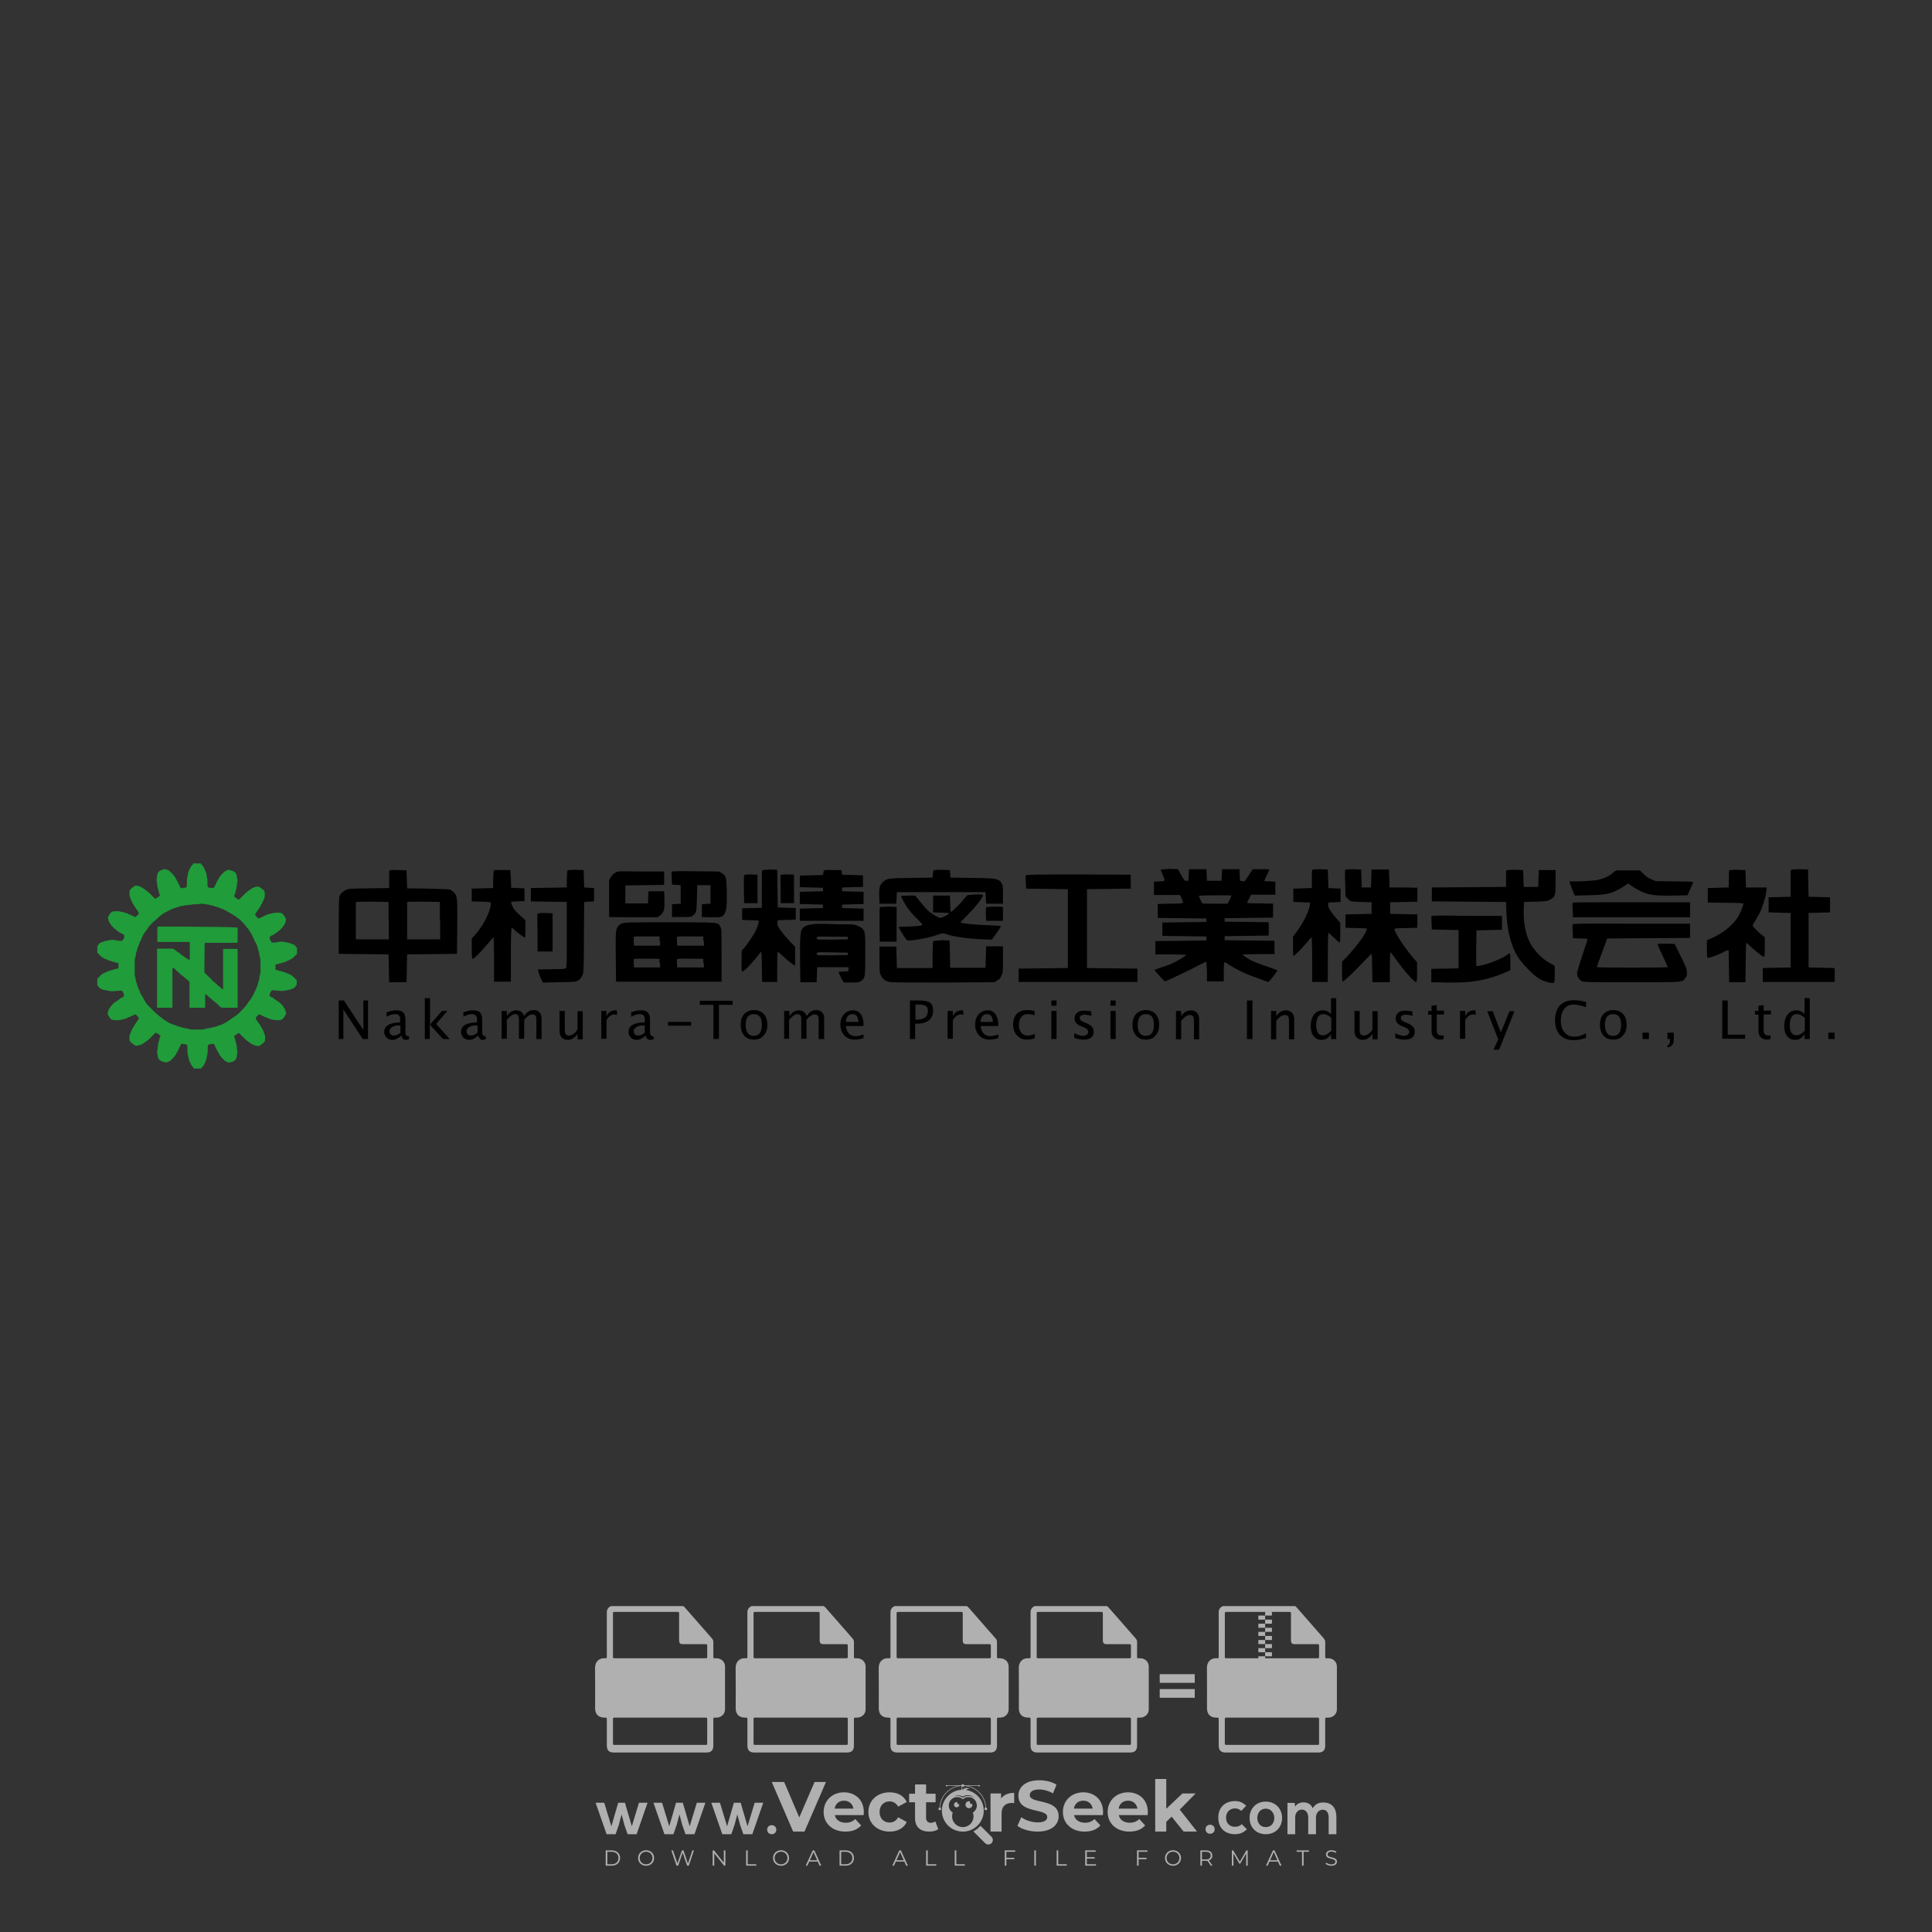 <?xml version="1.0" encoding="iso-8859-1"?>
<!-- Generator: Adobe Illustrator 26.0.1, SVG Export Plug-In . SVG Version: 6.00 Build 0)  -->
<svg version="1.1" id="Layer_1" xmlns="http://www.w3.org/2000/svg" xmlns:xlink="http://www.w3.org/1999/xlink" x="0px" y="0px"
	 viewBox="0 0 500 500" style="enable-background:new 0 0 500 500;" xml:space="preserve">
<rect x="0" y="0" width="500" height="500" fill="#333333" stroke="none"/>
<g id="watermark_1_">
	<g>
		<g id="watermark" style="opacity:0.61;">
			<g>
				<g>
					<g>
						<g>
							<polygon style="fill:#FFFFFF;" points="213.765,461.172 208.204,474.017 205.268,474.017 199.726,461.172 202.938,461.172 
								206.846,470.347 210.81,461.172 							"/>
						</g>
						<g>
							<path style="fill:#FFFFFF;" d="M223.507,469.741h-7.469c0.275,1.23,1.321,1.982,2.826,1.982c1.046,0,1.798-0.312,2.477-0.954
								l1.523,1.651c-0.917,1.046-2.294,1.597-4.074,1.597c-3.413,0-5.634-2.147-5.634-5.083c0-2.954,2.257-5.083,5.267-5.083
								c2.899,0,5.138,1.945,5.138,5.12C223.562,469.191,223.526,469.503,223.507,469.741 M216.002,468.071h4.863
								c-0.202-1.248-1.138-2.055-2.422-2.055C217.139,466.016,216.204,466.805,216.002,468.071"/>
						</g>
						<g>
							<path style="fill:#FFFFFF;" d="M224.735,468.934c0-2.973,2.294-5.083,5.505-5.083c2.074,0,3.707,0.899,4.423,2.514
								l-2.22,1.193c-0.532-0.936-1.321-1.358-2.221-1.358c-1.45,0-2.587,1.009-2.587,2.734c0,1.725,1.138,2.734,2.587,2.734
								c0.899,0,1.688-0.404,2.221-1.358l2.22,1.211c-0.716,1.578-2.349,2.495-4.423,2.495
								C227.029,474.017,224.735,471.907,224.735,468.934"/>
						</g>
						<g>
							<path style="fill:#FFFFFF;" d="M242.828,473.393c-0.587,0.422-1.45,0.624-2.331,0.624c-2.33,0-3.688-1.193-3.688-3.542
								v-4.055h-1.523v-2.202h1.523v-2.404h2.863v2.404h2.459v2.202h-2.459v4.019c0,0.844,0.458,1.303,1.229,1.303
								c0.422,0,0.844-0.128,1.156-0.367L242.828,473.393z"/>
						</g>
					</g>
					<g>
						<path style="fill:#FFFFFF;" d="M262.474,463.997v2.643c-0.238-0.018-0.422-0.037-0.642-0.037
							c-1.578,0-2.624,0.862-2.624,2.753v4.661h-2.863v-9.873h2.734v1.303C259.776,464.493,260.951,463.997,262.474,463.997"/>
					</g>
					<g>
						<path style="fill:#FFFFFF;" d="M263.299,472.53l1.009-2.239c1.083,0.789,2.697,1.339,4.239,1.339
							c1.762,0,2.477-0.587,2.477-1.376c0-2.404-7.469-0.752-7.469-5.524c0-2.184,1.762-4,5.413-4c1.615,0,3.267,0.385,4.459,1.138
							l-0.918,2.257c-1.193-0.679-2.422-1.009-3.56-1.009c-1.761,0-2.44,0.66-2.44,1.468c0,2.367,7.468,0.734,7.468,5.45
							c0,2.147-1.78,3.982-5.45,3.982C266.492,474.017,264.437,473.411,263.299,472.53"/>
					</g>
					<g>
						<path style="fill:#FFFFFF;" d="M285.428,469.741h-7.469c0.275,1.23,1.321,1.982,2.826,1.982c1.046,0,1.798-0.312,2.477-0.954
							l1.523,1.651c-0.918,1.046-2.294,1.597-4.074,1.597c-3.413,0-5.634-2.147-5.634-5.083c0-2.954,2.257-5.083,5.267-5.083
							c2.9,0,5.138,1.945,5.138,5.12C285.484,469.191,285.447,469.503,285.428,469.741 M277.923,468.071h4.863
							c-0.202-1.248-1.138-2.055-2.422-2.055C279.061,466.016,278.125,466.805,277.923,468.071"/>
					</g>
					<g>
						<path style="fill:#FFFFFF;" d="M297.007,469.741h-7.469c0.275,1.23,1.321,1.982,2.826,1.982c1.046,0,1.798-0.312,2.477-0.954
							l1.523,1.651c-0.918,1.046-2.294,1.597-4.074,1.597c-3.413,0-5.634-2.147-5.634-5.083c0-2.954,2.257-5.083,5.267-5.083
							c2.899,0,5.138,1.945,5.138,5.12C297.062,469.191,297.025,469.503,297.007,469.741 M289.501,468.071h4.863
							c-0.202-1.248-1.138-2.055-2.422-2.055C290.639,466.016,289.703,466.805,289.501,468.071"/>
					</g>
					<g>
						<polygon style="fill:#FFFFFF;" points="303.208,470.145 301.831,471.503 301.831,474.017 298.969,474.017 298.969,460.401 
							301.831,460.401 301.831,468.108 306.016,464.144 309.429,464.144 305.318,468.328 309.796,474.017 306.327,474.017 						"/>
					</g>
					<g>
						<path style="fill:#FFFFFF;" d="M256.601,475.359L256.601,475.359l-2.86-2.86c-0.435,0.508-0.953,0.943-1.534,1.284
							c-0.092,0.069-0.186,0.136-0.283,0.199l3.027,3.027c0.456,0.456,1.195,0.456,1.65,0
							C257.057,476.554,257.057,475.815,256.601,475.359"/>
					</g>
					<g>
						<path style="fill:#FFFFFF;" d="M249.984,463.244c0.221-0.173,0.495-0.281,0.797-0.281c0.042,0,0.083,0.002,0.124,0.006
							c-0.214-0.156-0.478-0.249-0.764-0.249c-0.395,0-0.744,0.18-0.981,0.458c-0.051,0-0.1,0.006-0.151,0.008
							c0.039-0.077,0.064-0.162,0.064-0.255c0-0.234-0.143-0.434-0.346-0.519c0.087,0.126,0.138,0.279,0.138,0.445
							c0,0.122-0.031,0.237-0.081,0.341c-2.811,0.201-5.03,2.539-5.03,5.4c0,2.993,2.426,5.42,5.42,5.42
							c2.993,0,5.42-2.426,5.42-5.42C254.595,465.879,252.593,463.635,249.984,463.244 M247.983,464.656
							c0.435,0,0.844,0.112,1.199,0.309c0.374-0.245,0.82-0.387,1.299-0.387c0.711,0,1.348,0.312,1.784,0.806
							c-0.435-0.379-1.004-0.61-1.627-0.61c-0.449,0-0.87,0.12-1.234,0.329c-0.079,0.046-0.156,0.096-0.229,0.15
							c-0.065-0.048-0.133-0.093-0.204-0.134c-0.369-0.219-0.8-0.344-1.26-0.344c-0.3,0-0.588,0.054-0.854,0.152
							C247.196,464.754,247.578,464.656,247.983,464.656 M251.772,469.098c0.115,0.305,0.181,0.634,0.181,0.979
							c0,1.534-1.244,2.777-2.778,2.777c-1.534,0-2.777-1.243-2.777-2.777c0-0.345,0.066-0.674,0.181-0.979
							c-0.62-0.382-1.035-1.064-1.035-1.846c0-1.197,0.971-2.168,2.168-2.168c0.565,0,1.078,0.218,1.463,0.572
							c0.386-0.354,0.899-0.572,1.464-0.572c1.197,0,2.168,0.971,2.168,2.168C252.807,468.034,252.392,468.716,251.772,469.098"/>
					</g>
					<g>
						<path style="fill:#FFFFFF;" d="M251.666,467.061c0,0.497-0.404,0.901-0.901,0.901c-0.497,0-0.901-0.404-0.901-0.901
							s0.404-0.901,0.901-0.901c0.101,0,0.197,0.017,0.287,0.047c-0.03,0.062-0.045,0.132-0.045,0.204
							c0,0.273,0.221,0.494,0.494,0.494c0.05,0,0.099-0.008,0.146-0.022C251.66,466.941,251.666,467,251.666,467.061"/>
					</g>
					<g>
						<path style="fill:#FFFFFF;" d="M248.255,467.061c0,0.376-0.305,0.681-0.681,0.681c-0.376,0-0.681-0.305-0.681-0.681
							s0.305-0.681,0.681-0.681c0.076,0,0.149,0.013,0.217,0.035c-0.023,0.047-0.034,0.1-0.034,0.155
							c0,0.206,0.167,0.374,0.374,0.374c0.038,0,0.075-0.006,0.11-0.017C248.25,466.97,248.255,467.015,248.255,467.061"/>
					</g>
					<g>
						<g>
							<g>
								<rect x="242.908" y="467.83" style="fill:#FFFFFF;" width="0.616" height="0.616"/>
							</g>
							<g>
								<rect x="254.827" y="467.83" style="fill:#FFFFFF;" width="0.616" height="0.616"/>
							</g>
							<g>
								<path style="fill:#FFFFFF;" d="M255.205,468.082h-0.14c0-3.248-2.642-5.89-5.89-5.89c-3.248,0-5.89,2.642-5.89,5.89h-0.14
									c0-1.611,0.627-3.125,1.766-4.264c1.139-1.139,2.653-1.766,4.264-1.766c1.611,0,3.125,0.627,4.264,1.766
									C254.578,464.957,255.205,466.471,255.205,468.082"/>
							</g>
						</g>
						<g>
							<rect x="248.868" y="461.814" style="fill:#FFFFFF;" width="0.616" height="0.616"/>
						</g>
						<g>
							<rect x="244.95" y="462.052" style="fill:#FFFFFF;" width="8.45" height="0.14"/>
						</g>
						<g>
							<path style="fill:#FFFFFF;" d="M245.174,462.15c0,0.108-0.088,0.196-0.196,0.196c-0.108,0-0.196-0.088-0.196-0.196
								c0-0.108,0.088-0.196,0.196-0.196C245.086,461.954,245.174,462.042,245.174,462.15"/>
						</g>
						<g>
							<path style="fill:#FFFFFF;" d="M253.596,462.15c0,0.108-0.088,0.196-0.196,0.196c-0.108,0-0.196-0.088-0.196-0.196
								c0-0.108,0.088-0.196,0.196-0.196C253.509,461.954,253.596,462.042,253.596,462.15"/>
						</g>
					</g>
				</g>
				<g>
					<path style="fill:#FFFFFF;" d="M314.356,473.409c0,1.559-2.364,1.559-2.364,0C311.993,471.851,314.356,471.851,314.356,473.409
						z"/>
				</g>
				<g>
					<g>
						<g>
							<path style="fill:#FFFFFF;" d="M161.739,466.549l1.772,6.088l1.855-6.088h2.215l-2.823,8.14h-2.33l-0.837-2.396l-0.722-2.708
								l-0.722,2.708l-0.837,2.396h-2.33l-2.839-8.14h2.231l1.855,6.088l1.756-6.088H161.739z"/>
						</g>
						<g>
							<path style="fill:#FFFFFF;" d="M176.713,466.549l1.772,6.088l1.855-6.088h2.215l-2.823,8.14h-2.33l-0.837-2.396l-0.722-2.708
								l-0.722,2.708l-0.837,2.396h-2.33l-2.839-8.14h2.231l1.855,6.088l1.756-6.088H176.713z"/>
						</g>
						<g>
							<path style="fill:#FFFFFF;" d="M191.687,466.549l1.772,6.088l1.855-6.088h2.215l-2.823,8.14h-2.33l-0.837-2.396l-0.722-2.708
								l-0.722,2.708l-0.837,2.396h-2.33l-2.839-8.14h2.231l1.855,6.088l1.756-6.088H191.687z"/>
						</g>
					</g>
					<g>
						<path style="fill:#FFFFFF;" d="M200.908,473.52c0,1.559-2.364,1.559-2.364,0C198.545,471.962,200.908,471.962,200.908,473.52z
							"/>
					</g>
					<g>
						<path style="fill:#FFFFFF;" d="M322.71,473.409c-0.935,0.919-1.919,1.28-3.117,1.28c-2.346,0-4.3-1.411-4.3-4.282
							s1.953-4.284,4.3-4.284c1.149,0,2.035,0.329,2.921,1.199l-1.264,1.329c-0.476-0.428-1.066-0.64-1.623-0.64
							c-1.346,0-2.33,0.985-2.33,2.396c0,1.542,1.05,2.362,2.297,2.362c0.64,0,1.28-0.18,1.772-0.672L322.71,473.409z"/>
					</g>
					<g>
						<path style="fill:#FFFFFF;" d="M331.805,470.472c0,2.33-1.591,4.217-4.217,4.217c-2.626,0-4.201-1.887-4.201-4.217
							c0-2.314,1.609-4.217,4.185-4.217C330.149,466.255,331.805,468.158,331.805,470.472z M325.389,470.472
							c0,1.231,0.739,2.38,2.199,2.38c1.46,0,2.199-1.149,2.199-2.38c0-1.215-0.854-2.396-2.199-2.396
							C326.144,468.077,325.389,469.258,325.389,470.472z"/>
					</g>
					<g>
						<path style="fill:#FFFFFF;" d="M338.572,474.689v-4.332c0-1.068-0.559-2.035-1.658-2.035c-1.082,0-1.722,0.967-1.722,2.035
							v4.332h-2.003v-8.107h1.855l0.148,0.985c0.426-0.82,1.362-1.116,2.133-1.116c0.969,0,1.937,0.394,2.396,1.51
							c0.723-1.149,1.658-1.478,2.708-1.478c2.297,0,3.43,1.412,3.43,3.84v4.365h-2.003v-4.365c0-1.066-0.442-1.97-1.526-1.97
							c-1.082,0-1.756,0.935-1.756,2.003v4.332H338.572z"/>
					</g>
				</g>
			</g>
		</g>
		<g style="opacity:0.61;">
			<g>
				<g>
					<path style="fill:#FFFFFF;" d="M345.988,431.299c-0.006-1.224-0.959-2.121-2.189-2.14c-0.924-0.014-0.832,0.12-0.834-0.867
						c-0.003-1.097-0.007-2.194,0.003-3.292c0.003-0.379-0.112-0.691-0.362-0.976c-2.342-2.668-4.678-5.342-7.019-8.011
						c-0.12-0.137-0.275-0.244-0.414-0.366c-6.214,0-12.427,0-18.641,0c-0.794,0.293-1.14,0.868-1.138,1.709
						c0.01,3.748,0.004,7.496,0.004,11.243c0,0.556-0.003,0.589-0.55,0.551c-1.497-0.102-2.516,0.986-2.497,2.492
						c0.044,3.476,0.013,6.953,0.014,10.429c0.001,1.58,0.867,2.443,2.45,2.449c0.582,0.002,0.582,0.002,0.582,0.6
						c0,2.219-0.001,4.438,0.001,6.657c0.001,1.192,0.58,1.771,1.768,1.771c8.013,0.001,16.027,0.001,24.04,0
						c1.168,0,1.755-0.583,1.757-1.745c0.002-2.256,0-4.512,0.001-6.768c0-0.512,0.002-0.511,0.52-0.515
						c0.271-0.002,0.541,0.008,0.809-0.058c0.996-0.246,1.69-1.044,1.694-2.069C346.003,438.696,346.005,434.997,345.988,431.299z
						 M317.537,417.162c5.337,0,10.674,0,16.01,0c0.548,0,0.554,0.007,0.554,0.561c0.001,2.243-0.001,4.486,0.001,6.73
						c0.001,0.811,0.249,1.059,1.06,1.059c1.91,0.001,3.821,0,5.731,0.001c0.458,0,0.479,0.021,0.481,0.483
						c0.003,0.887,0.002,1.775,0,2.662c-0.001,0.477-0.024,0.498-0.504,0.499c-3.895,0.001-7.79,0-11.684,0
						c-3.882,0-7.765,0-11.647,0c-0.55,0-0.552-0.001-0.552-0.561c-0.001-3.624-0.001-7.247,0-10.871
						C316.987,417.166,316.991,417.162,317.537,417.162z M340.822,451.579c-3.883,0.001-7.766,0-11.65,0c-3.871,0-7.742,0-11.613,0
						c-0.572,0-0.574-0.002-0.574-0.579c-0.001-1.997-0.001-3.994,0.001-5.991c0-0.464,0.023-0.486,0.478-0.487
						c7.803-0.001,15.607-0.001,23.41,0c0.478,0,0.499,0.02,0.499,0.503c0.002,1.997,0.001,3.994,0,5.991
						C341.375,451.574,341.37,451.579,340.822,451.579z"/>
				</g>
				<g>
					<g>
						<rect x="327.418" y="417.053" style="fill:#FFFFFF;" width="1.757" height="1.054"/>
					</g>
					<g>
						<rect x="325.662" y="418.107" style="fill:#FFFFFF;" width="1.757" height="1.054"/>
					</g>
					<g>
						<rect x="327.418" y="419.161" style="fill:#FFFFFF;" width="1.757" height="1.054"/>
					</g>
					<g>
						<rect x="325.662" y="420.215" style="fill:#FFFFFF;" width="1.757" height="1.054"/>
					</g>
					<g>
						<rect x="327.418" y="421.269" style="fill:#FFFFFF;" width="1.757" height="1.054"/>
					</g>
					<g>
						<rect x="325.662" y="422.323" style="fill:#FFFFFF;" width="1.757" height="1.054"/>
					</g>
					<g>
						<rect x="327.418" y="423.378" style="fill:#FFFFFF;" width="1.757" height="1.054"/>
					</g>
					<g>
						<rect x="325.662" y="424.432" style="fill:#FFFFFF;" width="1.757" height="1.054"/>
					</g>
					<g>
						<rect x="327.418" y="425.486" style="fill:#FFFFFF;" width="1.757" height="1.054"/>
					</g>
					<g>
						<rect x="325.662" y="426.54" style="fill:#FFFFFF;" width="1.757" height="1.054"/>
					</g>
					<g>
						<rect x="327.418" y="427.594" style="fill:#FFFFFF;" width="1.757" height="1.054"/>
					</g>
					<g>
						<rect x="325.662" y="428.648" style="fill:#FFFFFF;" width="1.757" height="1.054"/>
					</g>
				</g>
			</g>
			<g>
				<path style="fill:#FFFFFF;" d="M187.637,431.299c-0.006-1.224-0.959-2.121-2.189-2.14c-0.924-0.014-0.832,0.12-0.834-0.867
					c-0.003-1.097-0.007-2.194,0.003-3.292c0.003-0.379-0.112-0.691-0.362-0.976c-2.342-2.668-4.678-5.342-7.019-8.011
					c-0.12-0.137-0.275-0.244-0.414-0.366c-6.214,0-12.427,0-18.641,0c-0.794,0.293-1.14,0.868-1.138,1.709
					c0.01,3.748,0.004,7.496,0.004,11.243c0,0.556-0.003,0.589-0.55,0.551c-1.497-0.102-2.516,0.986-2.497,2.492
					c0.044,3.476,0.013,6.953,0.014,10.429c0.001,1.58,0.867,2.443,2.45,2.449c0.582,0.002,0.582,0.002,0.582,0.6
					c0,2.219-0.001,4.438,0.001,6.657c0.001,1.192,0.58,1.771,1.768,1.771c8.013,0.001,16.027,0.001,24.04,0
					c1.168,0,1.755-0.583,1.757-1.745c0.002-2.256,0-4.512,0.001-6.768c0-0.512,0.002-0.511,0.52-0.515
					c0.271-0.002,0.541,0.008,0.809-0.058c0.996-0.246,1.69-1.044,1.694-2.069C187.652,438.696,187.655,434.997,187.637,431.299z
					 M159.187,417.162c5.337,0,10.674,0,16.01,0c0.548,0,0.554,0.007,0.554,0.561c0.001,2.243-0.001,4.486,0.001,6.73
					c0.001,0.811,0.249,1.059,1.06,1.059c1.91,0.001,3.821,0,5.731,0.001c0.458,0,0.479,0.021,0.481,0.483
					c0.003,0.887,0.002,1.775,0,2.662c-0.001,0.477-0.024,0.498-0.504,0.499c-3.895,0.001-7.79,0-11.684,0
					c-3.882,0-7.765,0-11.647,0c-0.55,0-0.552-0.001-0.552-0.561c-0.001-3.624-0.001-7.247,0-10.871
					C158.636,417.166,158.64,417.162,159.187,417.162z M182.472,451.579c-3.883,0.001-7.766,0-11.65,0c-3.871,0-7.742,0-11.613,0
					c-0.572,0-0.574-0.002-0.574-0.579c-0.001-1.997-0.001-3.994,0.001-5.991c0-0.464,0.023-0.486,0.478-0.487
					c7.803-0.001,15.607-0.001,23.41,0c0.478,0,0.499,0.02,0.499,0.503c0.002,1.997,0.001,3.994,0,5.991
					C183.024,451.574,183.019,451.579,182.472,451.579z"/>
			</g>
			<g>
				<path style="fill:#FFFFFF;" d="M159.779,440.669v-7.897h2.779c0.375,0,0.726,0.061,1.053,0.182
					c0.327,0.121,0.612,0.292,0.855,0.513c0.242,0.221,0.434,0.483,0.573,0.789c0.14,0.305,0.21,0.642,0.21,1.009
					c0,0.375-0.07,0.715-0.21,1.02c-0.14,0.305-0.331,0.568-0.573,0.789c-0.243,0.221-0.528,0.392-0.855,0.513
					c-0.327,0.121-0.678,0.182-1.053,0.182h-1.29v2.901H159.779z M162.58,436.356c0.39,0,0.684-0.111,0.882-0.331
					c0.199-0.22,0.298-0.474,0.298-0.761c0-0.14-0.024-0.276-0.072-0.408c-0.048-0.132-0.121-0.248-0.221-0.347
					c-0.099-0.099-0.223-0.178-0.37-0.237c-0.147-0.059-0.32-0.089-0.518-0.089h-1.312v2.173H162.58z"/>
				<path style="fill:#FFFFFF;" d="M166.308,432.771h1.731l3.177,5.294h0.088l-0.088-1.522v-3.772h1.478v7.897h-1.566l-3.353-5.592
					h-0.088l0.088,1.522v4.07h-1.467V432.771z"/>
				<path style="fill:#FFFFFF;" d="M177.922,436.334h3.872c0.022,0.089,0.04,0.195,0.055,0.32c0.014,0.125,0.022,0.25,0.022,0.375
					c0,0.507-0.077,0.985-0.231,1.434c-0.154,0.449-0.397,0.849-0.728,1.202c-0.353,0.375-0.776,0.666-1.268,0.871
					c-0.493,0.206-1.055,0.309-1.688,0.309c-0.574,0-1.114-0.103-1.622-0.309c-0.507-0.206-0.948-0.492-1.323-0.86
					c-0.375-0.367-0.673-0.803-0.894-1.307c-0.221-0.504-0.331-1.053-0.331-1.649c0-0.595,0.11-1.145,0.331-1.649
					c0.221-0.504,0.518-0.939,0.894-1.307c0.375-0.367,0.816-0.654,1.323-0.86c0.507-0.206,1.048-0.309,1.622-0.309
					c0.64,0,1.211,0.11,1.715,0.331c0.504,0.221,0.935,0.526,1.296,0.915l-1.025,1.004c-0.258-0.272-0.544-0.48-0.861-0.623
					c-0.316-0.143-0.695-0.215-1.136-0.215c-0.361,0-0.703,0.065-1.026,0.193c-0.324,0.129-0.607,0.311-0.85,0.546
					c-0.242,0.235-0.436,0.52-0.579,0.855c-0.143,0.335-0.215,0.708-0.215,1.119c0,0.412,0.072,0.785,0.215,1.12
					c0.143,0.335,0.338,0.62,0.584,0.855c0.246,0.235,0.531,0.418,0.855,0.546c0.323,0.129,0.669,0.193,1.037,0.193
					c0.419,0,0.773-0.061,1.064-0.182c0.29-0.121,0.538-0.278,0.744-0.469c0.148-0.132,0.275-0.3,0.381-0.502
					c0.106-0.202,0.189-0.428,0.248-0.678h-2.482V436.334z"/>
			</g>
			<g>
				<path style="fill:#FFFFFF;" d="M224.019,431.299c-0.006-1.224-0.959-2.121-2.189-2.14c-0.924-0.014-0.832,0.12-0.834-0.867
					c-0.003-1.097-0.007-2.194,0.003-3.292c0.003-0.379-0.112-0.691-0.362-0.976c-2.342-2.668-4.678-5.342-7.019-8.011
					c-0.12-0.137-0.275-0.244-0.414-0.366c-6.214,0-12.427,0-18.641,0c-0.794,0.293-1.14,0.868-1.138,1.709
					c0.01,3.748,0.004,7.496,0.004,11.243c0,0.556-0.003,0.589-0.55,0.551c-1.497-0.102-2.516,0.986-2.497,2.492
					c0.044,3.476,0.013,6.953,0.014,10.429c0.001,1.58,0.867,2.443,2.45,2.449c0.582,0.002,0.582,0.002,0.582,0.6
					c0,2.219-0.001,4.438,0.001,6.657c0.001,1.192,0.58,1.771,1.768,1.771c8.013,0.001,16.027,0.001,24.04,0
					c1.168,0,1.755-0.583,1.757-1.745c0.002-2.256,0-4.512,0.001-6.768c0-0.512,0.002-0.511,0.52-0.515
					c0.271-0.002,0.541,0.008,0.809-0.058c0.997-0.246,1.69-1.044,1.694-2.069C224.034,438.696,224.036,434.997,224.019,431.299z
					 M195.568,417.162c5.337,0,10.674,0,16.01,0c0.548,0,0.554,0.007,0.554,0.561c0.001,2.243-0.001,4.486,0.001,6.73
					c0.001,0.811,0.249,1.059,1.06,1.059c1.91,0.001,3.821,0,5.731,0.001c0.458,0,0.479,0.021,0.481,0.483
					c0.003,0.887,0.002,1.775,0,2.662c-0.001,0.477-0.024,0.498-0.504,0.499c-3.895,0.001-7.79,0-11.684,0
					c-3.882,0-7.765,0-11.647,0c-0.55,0-0.552-0.001-0.552-0.561c-0.001-3.624-0.001-7.247,0-10.871
					C195.018,417.166,195.022,417.162,195.568,417.162z M218.854,451.579c-3.883,0.001-7.766,0-11.65,0c-3.871,0-7.742,0-11.613,0
					c-0.572,0-0.574-0.002-0.574-0.579c-0.001-1.997-0.001-3.994,0.001-5.991c0-0.464,0.023-0.486,0.478-0.487
					c7.803-0.001,15.607-0.001,23.41,0c0.478,0,0.499,0.02,0.499,0.503c0.002,1.997,0.001,3.994,0,5.991
					C219.406,451.574,219.401,451.579,218.854,451.579z"/>
			</g>
			<g>
				<path style="fill:#FFFFFF;" d="M205.111,432.771h1.699l2.967,7.897h-1.644l-0.651-1.886h-3.044l-0.651,1.886h-1.643
					L205.111,432.771z M206.997,437.415l-0.706-1.974l-0.287-0.96h-0.088l-0.287,0.96l-0.706,1.974H206.997z"/>
				<path style="fill:#FFFFFF;" d="M211.331,434.536c-0.125,0-0.245-0.024-0.359-0.072c-0.114-0.048-0.213-0.114-0.298-0.199
					c-0.084-0.084-0.151-0.182-0.198-0.292c-0.048-0.11-0.072-0.232-0.072-0.364s0.024-0.254,0.072-0.364
					c0.048-0.11,0.114-0.208,0.198-0.292c0.084-0.084,0.184-0.151,0.298-0.198c0.114-0.048,0.233-0.072,0.359-0.072
					c0.257,0,0.478,0.09,0.662,0.27c0.184,0.181,0.276,0.399,0.276,0.656s-0.092,0.476-0.276,0.656
					C211.809,434.446,211.589,434.536,211.331,434.536z M210.615,440.669v-5.404h1.445v5.404H210.615z"/>
			</g>
			<g>
				<path style="fill:#FFFFFF;" d="M261.044,431.299c-0.006-1.224-0.959-2.121-2.189-2.14c-0.924-0.014-0.832,0.12-0.834-0.867
					c-0.003-1.097-0.007-2.194,0.003-3.292c0.003-0.379-0.112-0.691-0.362-0.976c-2.342-2.668-4.678-5.342-7.019-8.011
					c-0.12-0.137-0.275-0.244-0.414-0.366c-6.214,0-12.427,0-18.641,0c-0.794,0.293-1.14,0.868-1.138,1.709
					c0.01,3.748,0.004,7.496,0.004,11.243c0,0.556-0.003,0.589-0.55,0.551c-1.497-0.102-2.516,0.986-2.497,2.492
					c0.044,3.476,0.013,6.953,0.014,10.429c0.001,1.58,0.867,2.443,2.45,2.449c0.582,0.002,0.582,0.002,0.582,0.6
					c0,2.219-0.001,4.438,0.001,6.657c0.001,1.192,0.58,1.771,1.768,1.771c8.013,0.001,16.027,0.001,24.04,0
					c1.168,0,1.755-0.583,1.757-1.745c0.002-2.256,0-4.512,0.001-6.768c0-0.512,0.002-0.511,0.52-0.515
					c0.271-0.002,0.541,0.008,0.809-0.058c0.996-0.246,1.69-1.044,1.694-2.069C261.059,438.696,261.061,434.997,261.044,431.299z
					 M232.593,417.162c5.337,0,10.674,0,16.01,0c0.548,0,0.554,0.007,0.554,0.561c0.001,2.243-0.001,4.486,0.001,6.73
					c0.001,0.811,0.249,1.059,1.06,1.059c1.91,0.001,3.821,0,5.731,0.001c0.458,0,0.479,0.021,0.481,0.483
					c0.003,0.887,0.002,1.775,0,2.662c-0.001,0.477-0.024,0.498-0.504,0.499c-3.895,0.001-7.79,0-11.684,0
					c-3.882,0-7.765,0-11.647,0c-0.55,0-0.552-0.001-0.552-0.561c-0.001-3.624-0.001-7.247,0-10.871
					C232.042,417.166,232.047,417.162,232.593,417.162z M255.878,451.579c-3.883,0.001-7.766,0-11.65,0c-3.871,0-7.742,0-11.613,0
					c-0.572,0-0.574-0.002-0.574-0.579c-0.001-1.997-0.001-3.994,0.001-5.991c0-0.464,0.023-0.486,0.478-0.487
					c7.803-0.001,15.607-0.001,23.41,0c0.478,0,0.499,0.02,0.499,0.503c0.002,1.997,0.001,3.994,0,5.991
					C256.431,451.574,256.426,451.579,255.878,451.579z"/>
			</g>
			<g>
				<path style="fill:#FFFFFF;" d="M236.361,440.845c-0.338,0-0.662-0.048-0.971-0.143c-0.309-0.095-0.592-0.239-0.849-0.43
					c-0.257-0.191-0.481-0.425-0.673-0.7c-0.191-0.276-0.342-0.597-0.452-0.965l1.401-0.551c0.103,0.397,0.283,0.726,0.54,0.987
					c0.257,0.261,0.596,0.392,1.015,0.392c0.154,0,0.303-0.02,0.447-0.061c0.143-0.04,0.272-0.099,0.386-0.176
					s0.204-0.175,0.27-0.292c0.066-0.118,0.099-0.254,0.099-0.408c0-0.147-0.026-0.279-0.077-0.397
					c-0.051-0.117-0.138-0.227-0.259-0.331c-0.121-0.103-0.28-0.202-0.475-0.298c-0.195-0.095-0.435-0.195-0.722-0.298l-0.485-0.176
					c-0.213-0.073-0.429-0.173-0.645-0.298c-0.217-0.125-0.413-0.276-0.59-0.452c-0.177-0.176-0.322-0.384-0.436-0.623
					c-0.114-0.239-0.171-0.509-0.171-0.81c0-0.309,0.06-0.597,0.182-0.866c0.121-0.268,0.294-0.503,0.518-0.706
					c0.224-0.202,0.492-0.36,0.805-0.474s0.66-0.171,1.042-0.171c0.397,0,0.74,0.053,1.031,0.16
					c0.291,0.107,0.537,0.243,0.739,0.408c0.202,0.165,0.366,0.348,0.491,0.546c0.125,0.199,0.217,0.386,0.276,0.563l-1.312,0.551
					c-0.074-0.221-0.208-0.419-0.402-0.596c-0.195-0.176-0.462-0.265-0.8-0.265c-0.324,0-0.592,0.075-0.805,0.226
					c-0.213,0.151-0.32,0.348-0.32,0.59c0,0.235,0.103,0.436,0.309,0.601c0.206,0.165,0.533,0.325,0.982,0.48l0.497,0.165
					c0.316,0.111,0.605,0.237,0.866,0.381c0.261,0.143,0.485,0.314,0.673,0.513c0.187,0.199,0.331,0.425,0.43,0.678
					c0.1,0.254,0.149,0.546,0.149,0.877c0,0.412-0.083,0.767-0.248,1.064c-0.165,0.298-0.377,0.542-0.634,0.734
					c-0.258,0.191-0.548,0.335-0.872,0.43C236.986,440.797,236.67,440.845,236.361,440.845z"/>
				<path style="fill:#FFFFFF;" d="M239.516,432.771h1.61l1.633,4.754l0.287,1.015h0.088l0.309-1.015l1.699-4.754h1.61l-2.879,7.897
					h-1.566L239.516,432.771z"/>
				<path style="fill:#FFFFFF;" d="M251.097,436.334h3.871c0.022,0.089,0.04,0.195,0.055,0.32c0.015,0.125,0.023,0.25,0.023,0.375
					c0,0.507-0.078,0.985-0.232,1.434c-0.154,0.449-0.397,0.849-0.728,1.202c-0.353,0.375-0.775,0.666-1.268,0.871
					c-0.493,0.206-1.055,0.309-1.688,0.309c-0.574,0-1.114-0.103-1.621-0.309c-0.507-0.206-0.949-0.492-1.324-0.86
					c-0.375-0.367-0.673-0.803-0.894-1.307c-0.22-0.504-0.331-1.053-0.331-1.649c0-0.595,0.11-1.145,0.331-1.649
					c0.221-0.504,0.518-0.939,0.894-1.307c0.375-0.367,0.816-0.654,1.324-0.86c0.507-0.206,1.047-0.309,1.621-0.309
					c0.64,0,1.211,0.11,1.715,0.331c0.504,0.221,0.936,0.526,1.296,0.915l-1.026,1.004c-0.257-0.272-0.544-0.48-0.861-0.623
					c-0.316-0.143-0.694-0.215-1.136-0.215c-0.36,0-0.702,0.065-1.026,0.193c-0.323,0.129-0.607,0.311-0.849,0.546
					c-0.243,0.235-0.436,0.52-0.579,0.855c-0.143,0.335-0.215,0.708-0.215,1.119c0,0.412,0.072,0.785,0.215,1.12
					c0.143,0.335,0.338,0.62,0.585,0.855c0.246,0.235,0.531,0.418,0.854,0.546c0.324,0.129,0.669,0.193,1.037,0.193
					c0.419,0,0.774-0.061,1.064-0.182c0.29-0.121,0.539-0.278,0.745-0.469c0.147-0.132,0.274-0.3,0.38-0.502
					c0.107-0.202,0.189-0.428,0.248-0.678h-2.482V436.334z"/>
			</g>
			<g>
				<path style="fill:#FFFFFF;" d="M297.3,431.299c-0.006-1.224-0.959-2.121-2.189-2.14c-0.924-0.014-0.832,0.12-0.834-0.867
					c-0.003-1.097-0.007-2.194,0.003-3.292c0.003-0.379-0.112-0.691-0.362-0.976c-2.342-2.668-4.678-5.342-7.019-8.011
					c-0.12-0.137-0.275-0.244-0.414-0.366c-6.214,0-12.427,0-18.641,0c-0.794,0.293-1.14,0.868-1.138,1.709
					c0.01,3.748,0.004,7.496,0.004,11.243c0,0.556-0.003,0.589-0.55,0.551c-1.497-0.102-2.516,0.986-2.497,2.492
					c0.044,3.476,0.013,6.953,0.014,10.429c0.001,1.58,0.867,2.443,2.45,2.449c0.582,0.002,0.582,0.002,0.582,0.6
					c0,2.219-0.001,4.438,0.001,6.657c0.001,1.192,0.58,1.771,1.768,1.771c8.013,0.001,16.027,0.001,24.04,0
					c1.168,0,1.755-0.583,1.757-1.745c0.002-2.256,0-4.512,0.001-6.768c0-0.512,0.002-0.511,0.52-0.515
					c0.271-0.002,0.541,0.008,0.809-0.058c0.996-0.246,1.69-1.044,1.694-2.069C297.315,438.696,297.318,434.997,297.3,431.299z
					 M268.85,417.162c5.337,0,10.674,0,16.01,0c0.548,0,0.554,0.007,0.554,0.561c0.001,2.243-0.001,4.486,0.001,6.73
					c0.001,0.811,0.249,1.059,1.06,1.059c1.91,0.001,3.821,0,5.731,0.001c0.458,0,0.479,0.021,0.481,0.483
					c0.003,0.887,0.002,1.775,0,2.662c-0.001,0.477-0.024,0.498-0.504,0.499c-3.895,0.001-7.79,0-11.684,0
					c-3.882,0-7.765,0-11.647,0c-0.55,0-0.552-0.001-0.552-0.561c-0.001-3.624-0.001-7.247,0-10.871
					C268.299,417.166,268.303,417.162,268.85,417.162z M292.135,451.579c-3.883,0.001-7.766,0-11.65,0c-3.871,0-7.742,0-11.613,0
					c-0.572,0-0.574-0.002-0.574-0.579c-0.001-1.997-0.001-3.994,0.001-5.991c0-0.464,0.023-0.486,0.478-0.487
					c7.803-0.001,15.607-0.001,23.41,0c0.478,0,0.499,0.02,0.499,0.503c0.001,1.997,0.001,3.994,0,5.991
					C292.687,451.574,292.682,451.579,292.135,451.579z"/>
			</g>
			<g>
				<path style="fill:#FFFFFF;" d="M272.966,434.183v1.831h3.165v1.412h-3.165v1.831h3.518v1.412h-5.007v-7.897h5.007v1.412H272.966
					z"/>
				<path style="fill:#FFFFFF;" d="M277.852,440.669v-7.897h2.779c0.375,0,0.726,0.061,1.053,0.182
					c0.327,0.121,0.612,0.292,0.855,0.513c0.243,0.221,0.434,0.483,0.574,0.789c0.14,0.305,0.209,0.642,0.209,1.009
					c0,0.375-0.07,0.715-0.209,1.02c-0.14,0.305-0.331,0.568-0.574,0.789c-0.243,0.221-0.528,0.392-0.855,0.513
					c-0.327,0.121-0.678,0.182-1.053,0.182h-1.29v2.901H277.852z M280.653,436.356c0.389,0,0.684-0.111,0.882-0.331
					c0.199-0.22,0.298-0.474,0.298-0.761c0-0.14-0.024-0.276-0.072-0.408c-0.048-0.132-0.121-0.248-0.221-0.347
					c-0.099-0.099-0.222-0.178-0.37-0.237c-0.147-0.059-0.32-0.089-0.518-0.089h-1.312v2.173H280.653z"/>
				<path style="fill:#FFFFFF;" d="M286.797,440.845c-0.338,0-0.662-0.048-0.971-0.143c-0.309-0.095-0.592-0.239-0.849-0.43
					c-0.257-0.191-0.482-0.425-0.673-0.7c-0.191-0.276-0.342-0.597-0.452-0.965l1.401-0.551c0.103,0.397,0.283,0.726,0.541,0.987
					c0.257,0.261,0.595,0.392,1.015,0.392c0.154,0,0.303-0.02,0.447-0.061c0.143-0.04,0.272-0.099,0.386-0.176
					c0.114-0.077,0.204-0.175,0.27-0.292c0.066-0.118,0.1-0.254,0.1-0.408c0-0.147-0.026-0.279-0.077-0.397
					c-0.051-0.117-0.138-0.227-0.259-0.331c-0.121-0.103-0.279-0.202-0.474-0.298c-0.195-0.095-0.436-0.195-0.723-0.298
					l-0.485-0.176c-0.213-0.073-0.428-0.173-0.645-0.298c-0.217-0.125-0.414-0.276-0.59-0.452c-0.176-0.176-0.322-0.384-0.436-0.623
					c-0.114-0.239-0.171-0.509-0.171-0.81c0-0.309,0.061-0.597,0.182-0.866c0.121-0.268,0.294-0.503,0.518-0.706
					c0.224-0.202,0.493-0.36,0.805-0.474c0.312-0.114,0.66-0.171,1.042-0.171c0.397,0,0.741,0.053,1.031,0.16
					c0.29,0.107,0.537,0.243,0.739,0.408c0.202,0.165,0.365,0.348,0.491,0.546c0.125,0.199,0.217,0.386,0.276,0.563l-1.312,0.551
					c-0.074-0.221-0.208-0.419-0.403-0.596c-0.195-0.176-0.462-0.265-0.799-0.265c-0.324,0-0.592,0.075-0.805,0.226
					c-0.213,0.151-0.32,0.348-0.32,0.59c0,0.235,0.103,0.436,0.309,0.601c0.206,0.165,0.533,0.325,0.982,0.48l0.496,0.165
					c0.316,0.111,0.605,0.237,0.866,0.381c0.261,0.143,0.485,0.314,0.673,0.513c0.187,0.199,0.331,0.425,0.43,0.678
					c0.099,0.254,0.149,0.546,0.149,0.877c0,0.412-0.083,0.767-0.248,1.064c-0.165,0.298-0.377,0.542-0.634,0.734
					c-0.258,0.191-0.548,0.335-0.872,0.43C287.422,440.797,287.105,440.845,286.797,440.845z"/>
			</g>
			<g>
				<path style="fill:#FFFFFF;" d="M321.394,439.168l4.004-4.985h-3.827v-1.412h5.559v1.5l-3.96,4.985h4.004v1.412h-5.779V439.168z"
					/>
				<path style="fill:#FFFFFF;" d="M328.409,432.771h1.489v7.897h-1.489V432.771z"/>
				<path style="fill:#FFFFFF;" d="M331.486,440.669v-7.897h2.779c0.375,0,0.726,0.061,1.053,0.182
					c0.327,0.121,0.612,0.292,0.855,0.513s0.434,0.483,0.574,0.789c0.14,0.305,0.209,0.642,0.209,1.009
					c0,0.375-0.07,0.715-0.209,1.02c-0.14,0.305-0.331,0.568-0.574,0.789c-0.243,0.221-0.528,0.392-0.855,0.513
					c-0.327,0.121-0.678,0.182-1.053,0.182h-1.29v2.901H331.486z M334.288,436.356c0.389,0,0.684-0.111,0.882-0.331
					c0.199-0.22,0.298-0.474,0.298-0.761c0-0.14-0.024-0.276-0.072-0.408c-0.048-0.132-0.121-0.248-0.221-0.347
					c-0.099-0.099-0.222-0.178-0.37-0.237c-0.147-0.059-0.32-0.089-0.518-0.089h-1.312v2.173H334.288z"/>
			</g>
		</g>
		<g style="opacity:0.61;">
			<path style="fill:#FFFFFF;" d="M300.133,433.27h9.067v2.242h-9.067V433.27z M300.133,437.136h9.067v2.243h-9.067V437.136z"/>
		</g>
	</g>
	<g style="opacity:0.61;">
		<path style="fill:#FFFFFF;" d="M156.756,478.878h1.607c1.263,0,2.114,0.812,2.114,1.974c0,1.161-0.851,1.973-2.114,1.973h-1.607
			V478.878z M158.34,482.464c1.049,0,1.725-0.665,1.725-1.612c0-0.947-0.677-1.613-1.725-1.613h-1.167v3.225H158.34z"/>
		<path style="fill:#FFFFFF;" d="M165.139,480.851c0-1.15,0.879-2.007,2.075-2.007c1.184,0,2.069,0.851,2.069,2.007
			c0,1.156-0.885,2.007-2.069,2.007C166.019,482.858,165.139,482.002,165.139,480.851z M168.866,480.851
			c0-0.942-0.705-1.635-1.652-1.635c-0.953,0-1.663,0.693-1.663,1.635c0,0.941,0.71,1.635,1.663,1.635
			C168.162,482.486,168.866,481.793,168.866,480.851z"/>
		<path style="fill:#FFFFFF;" d="M179.596,478.878l-1.331,3.947h-0.44l-1.156-3.366l-1.161,3.366h-0.434l-1.331-3.947h0.429
			l1.139,3.394l1.178-3.394h0.389l1.161,3.411l1.156-3.411H179.596z"/>
		<path style="fill:#FFFFFF;" d="M187.731,478.878v3.947h-0.344l-2.537-3.202v3.202h-0.417v-3.947h0.344l2.543,3.203v-3.203H187.731
			z"/>
		<path style="fill:#FFFFFF;" d="M193.093,478.878h0.417v3.586h2.21v0.361h-2.627V478.878z"/>
		<path style="fill:#FFFFFF;" d="M200.061,480.851c0-1.15,0.879-2.007,2.075-2.007c1.184,0,2.069,0.851,2.069,2.007
			c0,1.156-0.885,2.007-2.069,2.007C200.941,482.858,200.061,482.002,200.061,480.851z M203.788,480.851
			c0-0.942-0.705-1.635-1.652-1.635c-0.953,0-1.663,0.693-1.663,1.635c0,0.941,0.71,1.635,1.663,1.635
			C203.083,482.486,203.788,481.793,203.788,480.851z"/>
		<path style="fill:#FFFFFF;" d="M211.636,481.77h-2.199l-0.474,1.054h-0.434l1.804-3.947h0.412l1.804,3.947h-0.44L211.636,481.77z
			 M211.484,481.432l-0.947-2.12l-0.947,2.12H211.484z"/>
		<path style="fill:#FFFFFF;" d="M217.28,478.878h1.607c1.263,0,2.114,0.812,2.114,1.974c0,1.161-0.851,1.973-2.114,1.973h-1.607
			V478.878z M218.864,482.464c1.049,0,1.725-0.665,1.725-1.612c0-0.947-0.677-1.613-1.725-1.613h-1.167v3.225H218.864z"/>
		<path style="fill:#FFFFFF;" d="M234.041,481.77h-2.199l-0.474,1.054h-0.434l1.804-3.947h0.412l1.804,3.947h-0.44L234.041,481.77z
			 M233.889,481.432l-0.947-2.12l-0.947,2.12H233.889z"/>
		<path style="fill:#FFFFFF;" d="M239.685,478.878h0.417v3.586h2.21v0.361h-2.627V478.878z"/>
		<path style="fill:#FFFFFF;" d="M247.082,478.878h0.417v3.586h2.21v0.361h-2.627V478.878z"/>
		<path style="fill:#FFFFFF;" d="M260.449,479.239v1.551h2.041v0.361h-2.041v1.675h-0.417v-3.947h2.706v0.361H260.449z"/>
		<path style="fill:#FFFFFF;" d="M267.678,478.878h0.417v3.947h-0.417V478.878z"/>
		<path style="fill:#FFFFFF;" d="M273.456,478.878h0.417v3.586h2.21v0.361h-2.627V478.878z"/>
		<path style="fill:#FFFFFF;" d="M283.644,482.464v0.361h-2.791v-3.947h2.706v0.361h-2.289v1.404h2.041v0.355h-2.041v1.466H283.644z
			"/>
		<path style="fill:#FFFFFF;" d="M294.672,479.239v1.551h2.041v0.361h-2.041v1.675h-0.417v-3.947h2.706v0.361H294.672z"/>
		<path style="fill:#FFFFFF;" d="M301.5,480.851c0-1.15,0.879-2.007,2.075-2.007c1.184,0,2.069,0.851,2.069,2.007
			c0,1.156-0.885,2.007-2.069,2.007C302.379,482.858,301.5,482.002,301.5,480.851z M305.226,480.851
			c0-0.942-0.705-1.635-1.652-1.635c-0.953,0-1.663,0.693-1.663,1.635c0,0.941,0.71,1.635,1.663,1.635
			C304.522,482.486,305.226,481.793,305.226,480.851z"/>
		<path style="fill:#FFFFFF;" d="M313.351,482.825l-0.902-1.269c-0.102,0.011-0.203,0.017-0.316,0.017h-1.06v1.252h-0.417v-3.947
			h1.477c1.004,0,1.613,0.507,1.613,1.353c0,0.62-0.327,1.054-0.902,1.24l0.964,1.353H313.351z M313.328,480.231
			c0-0.632-0.417-0.992-1.207-0.992h-1.048v1.979h1.048C312.911,481.218,313.328,480.851,313.328,480.231z"/>
		<path style="fill:#FFFFFF;" d="M322.907,478.878v3.947h-0.4v-3.158l-1.551,2.656h-0.197l-1.551-2.639v3.14h-0.4v-3.947h0.344
			l1.714,2.926l1.697-2.926H322.907z"/>
		<path style="fill:#FFFFFF;" d="M330.744,481.77h-2.199l-0.473,1.054h-0.434l1.804-3.947h0.411l1.804,3.947h-0.44L330.744,481.77z
			 M330.592,481.432l-0.947-2.12l-0.947,2.12H330.592z"/>
		<path style="fill:#FFFFFF;" d="M336.957,479.239h-1.387v-0.361h3.192v0.361h-1.387v3.586h-0.417V479.239z"/>
		<path style="fill:#FFFFFF;" d="M343.063,482.346l0.164-0.321c0.282,0.276,0.784,0.479,1.302,0.479c0.739,0,1.06-0.31,1.06-0.699
			c0-1.083-2.43-0.417-2.43-1.877c0-0.581,0.451-1.083,1.455-1.083c0.446,0,0.908,0.13,1.224,0.35l-0.141,0.333
			c-0.338-0.22-0.733-0.327-1.083-0.327c-0.722,0-1.043,0.321-1.043,0.716c0,1.083,2.43,0.429,2.43,1.866
			c0,0.581-0.462,1.077-1.472,1.077C343.937,482.858,343.356,482.65,343.063,482.346z"/>
	</g>
</g>
<g>
</g>
<g>
	<path style="fill:#209C3A;" d="M52.261,233.875c0.153,0.074,0.227,0.074,0.375,0.074c0.079,0,0.227,0,0.301,0
		c0.153,0,0.301,0.079,0.449,0.079c0.454,0.074,0.676,0.074,1.051,0.222c0.153,0,0.301,0.074,0.375,0.074
		c0.449,0.079,0.602,0.153,0.75,0.227c0.153,0.074,0.227,0.074,0.449,0.148c0.153,0,0.454,0.079,0.528,0.153
		c0.074,0.074,0.375,0.148,0.449,0.148s0.148,0.074,0.301,0.153c0.148,0.074,0.301,0.148,0.375,0.148
		c0.148,0,0.301,0.074,0.375,0.148c0.074,0.079,0.148,0.079,0.301,0.153c0.148,0.074,0.222,0.074,0.296,0.148
		c0.079,0.074,0.153,0.074,0.227,0.153c0.074,0,0.148,0.074,0.227,0.148c0.148,0.074,0.375,0.227,0.449,0.227
		c0,0,0.074,0,0.074,0.074c0.074,0.074,0.148,0.148,0.301,0.148c0.148,0.074,0.222,0.153,0.375,0.227l0.074,0.074
		c0.074,0,0.148,0.074,0.301,0.148c0.074,0.079,0.148,0.153,0.222,0.153c0.079,0,0.153,0.148,0.227,0.148
		c0.074,0.074,0.148,0.153,0.148,0.153s0.153,0.074,0.227,0.148s0.148,0.148,0.227,0.148c0.074,0.079,0.296,0.227,0.597,0.528
		c0.153,0.148,0.227,0.222,0.301,0.301c0.074,0.074,0.074,0.074,0.148,0.148c0.079,0.074,0.153,0.148,0.301,0.301
		c0.153,0.148,0.301,0.301,0.301,0.375c0.074,0.074,0.148,0.148,0.227,0.301c0.222,0.296,0.375,0.449,0.449,0.523
		c0,0.074,0.074,0.148,0.148,0.148c0.074,0.079,0.153,0.153,0.153,0.227s0.074,0.148,0.074,0.148
		c0.074,0.079,0.148,0.153,0.148,0.227s0.074,0.148,0.153,0.227c0.074,0.074,0.148,0.222,0.148,0.222
		c0,0.074,0.074,0.153,0.148,0.227c0.079,0.074,0.153,0.148,0.153,0.301c0.074,0.148,0.148,0.222,0.148,0.296
		c0,0.079,0.074,0.153,0.074,0.227c0.079,0.148,0.153,0.301,0.227,0.375c0.074,0.074,0.074,0.074,0.074,0.227
		c0,0.148,0.074,0.296,0.227,0.449c0.074,0.074,0.074,0.148,0.148,0.301c0,0.074,0.074,0.222,0.153,0.296
		c0.074,0.079,0.074,0.153,0.074,0.153s0,0.074,0.074,0.074c0,0.074,0.074,0.148,0.074,0.227c0.074,0.222,0.074,0.296,0.153,0.449
		c0.074,0.148,0.148,0.301,0.148,0.449c0.074,0.301,0.074,0.375,0.074,0.449c0,0.074,0.074,0.153,0.074,0.153s0,0.074,0.079,0.148
		c0,0.074,0.074,0.227,0.074,0.301c0,0.222,0.074,0.449,0.074,0.597c0,0.079,0.074,0.227,0.074,0.301
		c0,0.153,0.074,0.301,0.074,0.375c0,0.074,0.079,0.153,0.079,0.153c0.074,0.222,0.074,2.398,0.074,3.148c0,0.227,0,0.449,0,0.602
		c0,0.148,0,0.222-0.074,0.296c-0.079,0.153-0.079,0.153-0.079,0.301c0,0.153,0,0.153-0.074,0.375
		c-0.074,0.153-0.074,0.301-0.074,0.602c-0.074,0.375-0.074,0.523-0.148,0.676c0,0.074-0.079,0.148-0.079,0.222
		c0,0.074-0.074,0.153-0.074,0.153s-0.074,0.148-0.074,0.296c0,0.227-0.074,0.301-0.074,0.375c0,0-0.074,0.079-0.074,0.153
		c0,0,0,0.074-0.079,0.148c-0.074,0.153-0.148,0.449-0.148,0.528c0,0,0,0.074-0.074,0.148s-0.227,0.301-0.227,0.449
		c0,0.074,0,0.153-0.074,0.153c0,0-0.074,0.148-0.148,0.296c-0.079,0.079-0.079,0.227-0.153,0.301c0,0.074-0.074,0.227-0.074,0.227
		c-0.074,0.074-0.148,0.301-0.227,0.375c0,0.148-0.074,0.222-0.222,0.375c-0.074,0.074-0.153,0.148-0.153,0.222
		c0,0.079-0.074,0.153-0.074,0.153c-0.074,0.148-0.148,0.148-0.222,0.301c-0.079,0.074-0.079,0.148-0.153,0.222
		c-0.074,0.074-0.074,0.153-0.148,0.153c0,0.074-0.074,0.148-0.153,0.222c-0.074,0.074-0.148,0.153-0.148,0.227
		c0,0.074-0.074,0.148-0.148,0.222c-0.079,0.079-0.153,0.153-0.153,0.227s-0.074,0.148-0.148,0.227
		c-0.074,0.074-0.153,0.148-0.153,0.148c0,0.074-0.074,0.074-0.074,0.074c-0.148,0.153-0.222,0.227-0.222,0.301
		c-0.079,0.074-1.426,1.5-1.5,1.5c0,0-0.153,0.074-0.227,0.227c-0.074,0.074-0.148,0.148-0.227,0.148
		c-0.074,0-0.148,0.074-0.148,0.148c-0.074,0.079-0.074,0.079-0.227,0.153h-0.074c-0.074,0.074-0.301,0.222-0.375,0.301
		c-0.074,0-0.148,0.074-0.222,0.148c-0.079,0.074-0.153,0.148-0.227,0.148s-0.148,0.079-0.227,0.153
		c-0.074,0.074-0.148,0.074-0.148,0.148c-0.148,0.074-0.301,0.153-0.375,0.227c-0.074,0.074-0.148,0.074-0.227,0.148
		c-0.074,0-0.148,0.074-0.222,0.153c-0.153,0.074-0.227,0.148-0.375,0.222c-0.074,0-0.153,0.074-0.227,0.153
		c-0.148,0.074-0.301,0.148-0.375,0.148L57.664,265c-0.301,0.153-0.375,0.227-0.449,0.227c-0.153,0-0.454,0.148-0.454,0.148
		s-0.148,0.074-0.222,0.074h-0.074c0,0-0.079,0-0.153,0.079c-0.074,0-0.148,0.074-0.148,0.074c-0.153,0.074-0.449,0.148-0.528,0.148
		c0,0-0.074,0-0.148,0s-0.148,0.074-0.301,0.074c-0.074,0-0.222,0.079-0.301,0.079c-0.148,0.074-0.375,0.148-0.671,0.148
		c-0.528,0.074-0.602,0.074-0.75,0.148c-0.153,0.079-0.153,0.079-0.301,0.079c-0.153,0-0.227,0-0.301,0.074
		c-0.148,0.074-0.227,0.074-0.449,0.074c-0.676,0-2.176,0.074-2.477,0c-0.148,0-0.375,0-0.449,0c-0.148,0-0.227,0-0.375-0.074
		c-0.148,0-0.227-0.074-0.301-0.074c-0.074,0-0.148,0-0.301-0.079c-0.148-0.074-0.222-0.074-0.375-0.074
		c-0.449-0.074-0.898-0.148-1.046-0.222c-0.079,0-0.301-0.079-0.454-0.153c-0.296-0.074-0.449-0.074-0.75-0.222
		c-0.074,0-0.222-0.079-0.375-0.153c-0.148-0.074-0.222-0.074-0.296-0.074c-0.079-0.074-0.301-0.148-0.454-0.148
		c-0.074,0-0.148-0.079-0.222-0.079c-0.301-0.148-0.375-0.222-0.449-0.222c-0.153-0.074-0.301-0.074-0.375-0.153
		c-0.079-0.074-0.153-0.074-0.227-0.148c-0.148-0.074-0.375-0.227-0.449-0.301c0,0-0.074-0.074-0.153-0.074
		c-0.074,0-0.148-0.074-0.222-0.148c-0.074-0.079-0.301-0.227-0.375-0.227s-0.153-0.074-0.153-0.148
		c-0.074-0.079-0.148-0.079-0.148-0.153c-0.074,0-0.148-0.074-0.227-0.148c-0.074-0.074-0.148-0.153-0.222-0.153
		c-0.153-0.074-0.153-0.074-0.301-0.222c-0.074-0.074-0.148-0.074-0.148-0.153c-0.079,0-0.153-0.074-0.227-0.148
		c-0.074-0.074-0.148-0.148-0.227-0.227c-0.074-0.074-0.148-0.148-0.148-0.148s-0.074-0.074-0.148-0.074
		c-0.079-0.074-0.079-0.074-0.079-0.074s-0.296-0.301-0.671-0.676s-0.676-0.676-0.75-0.75c0,0-0.079-0.074-0.153-0.153
		c-0.074-0.074-0.148-0.148-0.148-0.148s-0.074-0.074-0.153-0.148c-0.074-0.079-0.148-0.153-0.148-0.153
		c0-0.074-0.074-0.148-0.148-0.148c-0.079-0.074-0.153-0.153-0.153-0.227c-0.074-0.074-0.148-0.222-0.222-0.301
		c-0.079-0.074-0.079-0.148-0.079-0.148s-0.074-0.148-0.148-0.227c0-0.074-0.074-0.148-0.074-0.148
		c-0.074-0.074-0.153-0.227-0.227-0.375c0,0-0.074-0.148-0.074-0.227c0-0.074-0.074-0.148-0.148-0.222
		c-0.079-0.074-0.153-0.227-0.227-0.375c0-0.074,0-0.074-0.074-0.074c0,0-0.153-0.227-0.227-0.375c0-0.079-0.074-0.227-0.148-0.301
		c-0.074-0.074-0.074-0.153-0.074-0.153v-0.074c0-0.074-0.079-0.148-0.079-0.222c0-0.153-0.148-0.375-0.222-0.454
		c0-0.074-0.074-0.074-0.074-0.148c0-0.148-0.079-0.375-0.153-0.449c-0.148-0.301-0.148-0.449-0.222-0.676
		c0-0.148-0.079-0.227-0.079-0.301c0,0-0.074-0.148-0.074-0.222c0-0.079-0.074-0.153-0.074-0.153c0-0.074-0.074-0.301-0.074-0.449
		c0-0.074,0-0.227-0.074-0.301c0-0.074,0-0.222-0.079-0.301c0-0.148-0.074-0.375-0.074-0.449c-0.074-0.148-0.074-0.222-0.074-0.75
		c0-0.449,0-0.75,0-1.722c0-0.75,0-1.278,0-1.352s0-0.227,0-0.301c0-0.074,0-0.301,0.074-0.375c0-0.074,0.074-0.222,0.074-0.301
		c0-0.074,0.079-0.222,0.079-0.375c0.074-0.148,0.074-0.296,0.074-0.523c0-0.301,0.074-0.375,0.148-0.523
		c0.153-0.375,0.153-0.528,0.227-0.829c0-0.222,0.074-0.296,0.074-0.296c0.074-0.153,0.148-0.301,0.227-0.454
		c0-0.148,0.074-0.296,0.148-0.449c0.074-0.074,0.148-0.222,0.148-0.449c0-0.148,0.079-0.227,0.153-0.301s0.148-0.301,0.222-0.375
		c0-0.148,0.079-0.222,0.079-0.222s0,0,0-0.079c0,0,0.148-0.222,0.148-0.375c0-0.074,0.074-0.148,0.074-0.148
		c0.153-0.148,0.227-0.301,0.227-0.449c0-0.074,0.074-0.153,0.074-0.153c0.074-0.074,0.074-0.148,0.148-0.222
		c0-0.074,0.153-0.227,0.227-0.301c0.074-0.074,0.148-0.227,0.148-0.227c0-0.074,0.079-0.148,0.153-0.148
		c0.074-0.074,0.074-0.148,0.148-0.227c0-0.074,0.074-0.148,0.153-0.222c0.074-0.074,0.148-0.153,0.148-0.227
		s0.074-0.148,0.148-0.222c0.079-0.079,0.153-0.153,0.153-0.227c0.074-0.148,0.148-0.227,0.75-0.824
		c0.074-0.074,0.148-0.153,0.148-0.153c0-0.074,0.301-0.296,0.375-0.375c0.074,0,0.153-0.074,0.227-0.148
		c0.222-0.227,0.375-0.375,0.523-0.449c0.074,0,0.153-0.074,0.153-0.153c0-0.074,0.148-0.074,0.148-0.148
		c0.074-0.074,0.148-0.148,0.227-0.227c0.074-0.074,0.148-0.148,0.222-0.148c0.074,0,0.153-0.074,0.153-0.148
		c0.074-0.079,0.148-0.079,0.148-0.153c0.074,0,0.148-0.074,0.227-0.148c0.074-0.074,0.148-0.153,0.222-0.153
		c0.153-0.074,0.227-0.148,0.301-0.222c0.074-0.074,0.148-0.074,0.148-0.074c0.079,0,0.153-0.079,0.301-0.153
		c0.074-0.074,0.227-0.148,0.301-0.148s0.148-0.074,0.227-0.153c0.074-0.074,0.148-0.074,0.296-0.148
		c0.153-0.074,0.227-0.074,0.301-0.148c0.074-0.079,0.227-0.153,0.375-0.153c0,0,0.153-0.074,0.301-0.148
		c0.148-0.074,0.301-0.153,0.301-0.153C45.062,235,45.289,235,45.289,235s0.074,0,0.148-0.074c0.153-0.074,0.375-0.148,0.449-0.148
		c0.079,0,0.375-0.079,0.454-0.153c0.148-0.074,0.222-0.074,0.671-0.148c0.227,0,0.528-0.153,0.602-0.153h0.074c0,0,0.074,0,0.153,0
		c0.074,0,0.296,0,0.449-0.074c0.222,0,0.523-0.074,0.597-0.074c0.153,0,0.227,0,0.301,0c0.074,0,0.301,0,0.375-0.074
		c0.074-0.074,0.227-0.074,1.278-0.074C52.039,233.875,52.188,233.875,52.261,233.875z M50.011,223.528c0,0.074,0,0.074-0.148,0.222
		c-0.227,0.227-0.301,0.301-0.375,0.449c-0.074,0.079-0.148,0.153-0.148,0.227c-0.079,0.074-0.153,0.148-0.153,0.301
		c0,0.074-0.074,0.074-0.074,0.148c-0.074,0.153-0.227,0.375-0.227,0.528c0,0.148-0.148,0.375-0.148,0.449l-0.074,0.074
		c0,0,0,0.074,0,0.148c-0.074,0.153-0.074,0.375-0.074,0.528c0,0.074,0,0.222-0.079,0.301c-0.074,0.148-0.074,0.296-0.074,0.296
		s0,0.079,0,0.153c0,0.074,0,0.222-0.074,0.375c0,0.148,0,0.222,0,0.301c0,0,0,0.296,0,0.597c0,0.676,0,0.824-0.148,0.977
		c-0.079,0.074-0.227,0.148-0.454,0.148c-0.148,0-0.296,0-0.449,0.074c-0.449,0.079-0.523,0.079-0.676-0.222
		c-0.074-0.074-0.148-0.227-0.148-0.301c-0.074-0.074-0.074-0.148-0.074-0.148c0-0.079-0.074-0.301-0.153-0.375l-0.074-0.079
		c-0.074-0.074-0.074-0.074-0.148-0.375c0-0.074-0.074-0.148-0.153-0.222c-0.074-0.074-0.074-0.074-0.074-0.153
		c0,0,0-0.074-0.074-0.148c-0.074-0.148-0.148-0.227-0.227-0.375c0,0-0.074-0.074-0.074-0.148c0-0.079-0.148-0.301-0.222-0.375
		c0,0-0.079-0.079-0.079-0.153c0,0-0.074-0.148-0.148-0.148c-0.074-0.074-0.148-0.153-0.148-0.227
		c-0.079-0.074-0.829-0.824-0.903-0.898c-0.074,0-0.074-0.074-0.148-0.074c-0.074-0.153-0.153-0.153-0.528-0.301
		c-0.074,0-0.148-0.074-0.148-0.074c-0.074,0-0.227-0.079-0.375-0.079c-0.074,0-0.148,0-0.227,0c-0.074,0-0.148,0.079-0.222,0.079
		s-0.074,0-0.153,0.074c0,0-0.074,0-0.148,0c-0.227,0-0.449,0.148-0.523,0.222c0,0-0.079,0.079-0.153,0.079
		c-0.074,0-0.222,0.148-0.222,0.222s-0.079,0.074-0.079,0.074c-0.148,0.153-0.148,0.153-0.222,0.375
		c0,0.079-0.074,0.227-0.074,0.301c-0.079,0.301-0.079,0.375-0.079,0.602c0,0.148-0.074,0.301-0.074,0.375
		c0,0.074-0.074,0.222-0.074,0.301c0,0.148,0,0.148,0.074,0.375c0.074,0.148,0.074,0.222,0.074,0.375c0,0.074,0,0.222,0,0.375
		c0,0.074,0,0.222,0.079,0.296c0,0.079,0,0.153,0,0.227s0,0.148,0.074,0.301c0.074,0.375,0.148,0.676,0.222,0.898
		c0.079,0.074,0.079,0.301,0.079,0.449c0,0.079,0.074,0.153,0.148,0.375c0.074,0.153,0.148,0.301,0.148,0.301
		c0,0.153,0,0.153-0.449,0.528c0,0-0.074,0.074-0.148,0.074s-0.227,0.074-0.301,0.222c-0.074,0.079-0.227,0.153-0.375,0.079
		c-0.074,0-0.148-0.079-0.227-0.153c-0.222-0.301-1.5-1.5-1.5-1.5s-0.222-0.222-0.375-0.301c-0.074-0.074-0.148-0.148-0.222-0.148
		s-0.153-0.074-0.153-0.148c-0.074-0.079-0.148-0.079-0.222-0.153c-0.074,0-0.153-0.074-0.153-0.074
		c-0.222-0.148-0.222-0.148-0.296-0.227c-0.079,0-0.079-0.074-0.079-0.074l-0.148-0.074c-0.074-0.074-0.375-0.227-0.523-0.227
		c0,0-0.079,0-0.153-0.074c-0.074,0-0.074,0-0.074,0s-0.074,0-0.148-0.074c-0.153-0.074-0.375-0.148-0.676-0.074
		c-0.227,0-0.301,0-0.301,0.074c0,0-0.148,0.074-0.227,0.148c-0.074,0.079-0.222,0.153-0.296,0.227
		c-0.079,0.074-0.153,0.148-0.227,0.148c-0.074,0-0.148,0.079-0.148,0.153c-0.079,0.074-0.153,0.148-0.227,0.222
		c-0.148,0.153-0.227,0.301-0.227,0.602c0,0.227,0,0.301,0,0.375s0,0.227,0,0.375c0,0.301,0.079,0.449,0.079,0.523
		c0,0,0.074,0.079,0.074,0.153c0,0.074,0.074,0.148,0.074,0.148c0.074,0.074,0.074,0.227,0.148,0.449
		c0,0.153,0.153,0.375,0.227,0.454c0,0.074,0.074,0.148,0.074,0.222s0,0.074,0.074,0.153c0,0.074,0.153,0.222,0.227,0.296
		l0.074,0.153c0,0.074,0.074,0.148,0.074,0.222c0,0,0.153,0.227,0.227,0.301c0.074,0.153,0.148,0.227,0.227,0.301
		c0,0,0.074,0.074,0.074,0.148c0,0.079,0.074,0.153,0.222,0.301c0,0,0.079,0.153,0.153,0.227c0.074,0.074,0.148,0.148,0.148,0.222
		c0.074,0.079,0.074,0.153,0.153,0.227c0.074,0.148,0.074,0.148,0.074,0.301c0,0.074,0,0.148-0.074,0.222
		c-0.079,0.079-0.079,0.153-0.153,0.153c0,0.074-0.074,0.148-0.148,0.148c-0.227,0.301-0.449,0.449-0.528,0.449
		c-0.074,0-0.449-0.148-0.523-0.222c0,0-0.074-0.074-0.148-0.074c-0.079,0-0.079-0.079-0.153-0.079
		c-0.148-0.074-0.375-0.148-0.375-0.148c-0.074-0.074-0.222-0.148-0.222-0.148c-0.079,0-0.375-0.079-0.454-0.153
		c0,0-0.074-0.074-0.148-0.074c-0.074-0.074-0.227-0.148-0.449-0.148c-0.227,0-0.301-0.079-0.449-0.153
		c-0.153-0.074-0.375-0.148-0.676-0.148c-0.153,0-0.301-0.074-0.375-0.074c-0.227-0.079-0.375-0.079-0.903-0.079
		c-0.523,0-0.671,0-0.824,0.079c0,0-0.074,0-0.148,0c-0.153,0-0.227,0.074-0.301,0.148c-0.148,0.074-0.148,0.148-0.301,0.301
		c-0.074,0.074-0.148,0.222-0.148,0.222s-0.074,0.153-0.153,0.227c0,0.074-0.074,0.148-0.074,0.148s-0.074,0.079-0.148,0.227
		l-0.074,0.148v0.227c0,0.301,0,0.449,0.148,0.676c0.148,0.301,0.148,0.301,0.148,0.449c0,0.074,0.079,0.148,0.153,0.227
		c0.074,0.074,0.148,0.148,0.148,0.222c0.074,0.153,0.153,0.227,0.227,0.301c0,0,0.074,0.074,0.074,0.148
		c0,0.079,0.074,0.153,0.148,0.153c0.079,0,0.153,0.148,0.153,0.148c0.074,0.074,0.148,0.153,0.222,0.227
		c0.079,0.074,0.153,0.148,0.153,0.148l0.074,0.074c0,0,0.148,0.079,0.227,0.153c0.074,0.074,0.148,0.148,0.148,0.148s0,0,0.074,0
		l0.074,0.074c0,0,0.079,0.079,0.153,0.153c0.074,0.074,0.148,0.148,0.222,0.148c0.079,0.074,0.153,0.153,0.227,0.153
		c0.148,0.074,0.148,0.148,0.301,0.222c0.074,0,0.148,0.074,0.148,0.074c0.074,0.079,0.227,0.153,0.227,0.153h0.074c0,0,0,0,0.074,0
		c0,0,0,0,0.074,0c0,0.074,0.301,0.222,0.375,0.301c0.079,0.074,0.153,0.074,0.153,0.222c0,0.074,0,0.074,0,0.227
		c0,0.074-0.074,0.222-0.074,0.301c0,0.074-0.079,0.148-0.079,0.222s0,0.153-0.074,0.153c0,0.074-0.074,0.148-0.148,0.222
		c-0.153,0.227-0.227,0.301-0.528,0.227c-0.074,0-0.222,0-0.296,0c-0.079,0-0.227,0-0.301,0c-0.153,0-0.227-0.074-0.375-0.074
		c-0.227,0-0.301,0-0.449-0.079l-0.227-0.074H29.09c-0.454,0-0.528,0-0.75,0.074c-0.153,0-0.301,0.079-0.375,0.079
		c-0.153,0-0.227,0-0.375,0.074c-0.153,0-0.301,0.074-0.375,0.074c-0.227,0-0.454,0.074-0.602,0.227
		c-0.074,0-0.148,0.074-0.227,0.074c-0.148,0-0.375,0.074-0.449,0.148l-0.074,0.074l-0.074,0.079c0,0-0.074,0.074-0.153,0.074
		c-0.074,0.074-0.074,0.074-0.148,0.222c0,0.079-0.074,0.153-0.074,0.227c-0.074,0.074-0.074,0.074-0.153,0.074h-0.074v1.949h0.074
		c0.079,0,0.079,0,0.153,0.079l0.074,0.074c0,0.074,0.449,0.449,0.523,0.523c0.079,0,0.153,0.074,0.153,0.153
		c0.074,0.074,0.074,0.074,0.148,0.148c0.153,0.074,0.227,0.074,0.227,0.148c0,0,0.074,0.079,0.148,0.079
		c0.301,0.148,0.301,0.148,0.449,0.222c0.153,0.074,0.227,0.153,0.301,0.153h0.074h0.079c0.074,0,0.148,0.074,0.222,0.148
		c0.074,0.074,0.301,0.148,0.449,0.148c0.153,0,0.375,0.079,0.454,0.153c0.074,0.074,0.222,0.074,0.449,0.148
		c0.222,0,0.597,0.153,0.824,0.227c0.148,0.074,0.375,0.074,0.449,0.074c0.074,0,0.227,0.074,0.227,0.148c0,0.079,0,0.153,0,0.602
		c0,0.523,0,0.602,0,0.602c-0.074,0.074-0.153,0.148-0.227,0.148c-0.074,0-0.301,0.074-0.449,0.074
		c-0.301,0.074-0.602,0.227-0.824,0.227c-0.153,0-0.301,0.074-0.449,0.148c-0.153,0.074-0.301,0.153-0.454,0.153
		c-0.148,0-0.449,0.074-0.449,0.148c-0.074,0.074-0.148,0.148-0.222,0.148h-0.079c-0.074,0-0.074,0-0.074,0
		c-0.074,0-0.148,0.079-0.301,0.153c-0.074,0.074-0.148,0.074-0.449,0.222c-0.074,0-0.148,0.079-0.148,0.079
		c-0.074,0.074-0.074,0.074-0.227,0.148c-0.074,0-0.148,0.074-0.148,0.148c-0.074,0.079-0.153,0.153-0.153,0.153
		c-0.074,0.074-0.449,0.449-0.523,0.523c-0.074,0.153-0.074,0.153-0.227,0.153h-0.074v1.949h0.074c0.079,0,0.079,0,0.079,0
		s0.074,0.148,0.148,0.222c0.074,0.153,0.074,0.227,0.227,0.301c0.074,0,0.148,0.074,0.222,0.153
		c0.074,0.074,0.153,0.074,0.227,0.148c0.074,0,0.222,0.074,0.222,0.074l0.153,0.074c0.148,0.079,0.375,0.153,0.597,0.153
		c0.079,0,0.301,0.074,0.375,0.074c0.153,0.074,0.227,0.074,0.375,0.074c0.153,0,0.227,0,0.375,0.074
		c0.227,0.079,0.301,0.079,0.75,0.079c0.528,0,0.528,0,0.829-0.079c0.074,0,0.148-0.074,0.375,0c0.222,0,0.296,0,0.375,0
		c0.148-0.074,0.222-0.074,0.449-0.074c0.449,0,0.449,0,0.523,0c0.074,0.074,0.074,0.153,0.153,0.227
		c0.074,0.074,0.074,0.148,0.148,0.222c0,0,0.074,0.079,0.074,0.153c0,0.074,0,0.148,0.074,0.222c0,0.079,0.079,0.227,0.079,0.301
		c0,0.153,0,0.153,0,0.227c0,0.148-0.079,0.148-0.153,0.222c-0.074,0.079-0.375,0.227-0.375,0.301c0,0,0,0-0.074,0c0,0,0,0-0.074,0
		c0,0,0,0-0.074,0c0,0-0.153,0.074-0.227,0.153c0,0-0.074,0.074-0.148,0.148c-0.079,0.074-0.153,0.074-0.301,0.227
		c0,0-0.153,0.074-0.227,0.148c-0.074,0.074-0.222,0.148-0.222,0.148c-0.079,0.079-0.153,0.079-0.153,0.079l-0.074,0.074h-0.074
		c0,0-0.074,0.074-0.153,0.148c-0.074,0.074-0.148,0.153-0.222,0.153l-0.074,0.074c0,0-0.079,0.074-0.153,0.148
		c-0.074,0.074-0.148,0.153-0.222,0.227c-0.079,0.074-0.153,0.148-0.153,0.148c-0.074,0.074-0.074,0.153-0.148,0.153
		c0,0.074-0.074,0.148-0.074,0.148c-0.079,0.074-0.153,0.148-0.227,0.301c0,0.074-0.074,0.148-0.148,0.222
		c-0.079,0.079-0.153,0.153-0.153,0.227c0,0.148-0.074,0.148-0.148,0.449c-0.074,0.227-0.153,0.301-0.153,0.676v0.227l0.079,0.148
		c0.074,0.074,0.074,0.148,0.148,0.227c0,0,0.074,0.074,0.074,0.148s0.074,0.148,0.153,0.227c0.074,0.074,0.148,0.148,0.148,0.222
		c0.227,0.301,0.449,0.449,0.676,0.449c0.074,0,0.074,0,0.148,0c0,0,0.153,0,0.227,0.079c0.148,0,0.222,0,0.676,0
		c0.523,0,0.75,0,0.898-0.079c0.074,0,0.227-0.074,0.375-0.074c0.301-0.074,0.449-0.074,0.676-0.148
		c0.074-0.074,0.222-0.074,0.523-0.153c0.074,0,0.153-0.074,0.153-0.074s0.074,0,0.074-0.074c0,0,0.074-0.074,0.148-0.074
		c0.074-0.074,0.301-0.153,0.528-0.153c0.074,0,0.222-0.074,0.222-0.148c0,0,0.227-0.148,0.375-0.148c0,0,0.074-0.079,0.153-0.079
		c0.074,0,0.074-0.074,0.148-0.074c0.074-0.074,0.449-0.222,0.523-0.222c0.153,0,0.301,0.148,0.528,0.449
		c0.074,0.074,0.148,0.148,0.148,0.148s0.074,0.074,0.153,0.153c0.074,0.074,0.074,0.148,0.074,0.222c0,0.153,0,0.153-0.074,0.301
		c-0.079,0.074-0.079,0.227-0.153,0.227c-0.074,0.074-0.148,0.148-0.148,0.222c-0.074,0.074-0.153,0.153-0.153,0.227
		c-0.148,0.148-0.148,0.222-0.222,0.301c0,0.074-0.074,0.148-0.074,0.148c-0.079,0.074-0.153,0.148-0.227,0.301
		c-0.074,0.148-0.148,0.301-0.227,0.301c0,0-0.074,0.148-0.074,0.222c0,0.074-0.074,0.153-0.074,0.153s-0.148,0.222-0.227,0.296
		c0,0,0,0.079-0.074,0.153c0,0.074-0.074,0.148-0.074,0.222c-0.074,0.079-0.148,0.375-0.227,0.454
		c-0.074,0.222-0.074,0.296-0.148,0.449c0,0.074-0.074,0.148-0.074,0.148c0,0.074-0.074,0.074-0.074,0.153
		c0,0.074-0.079,0.222-0.079,0.523c0,0.148,0,0.301,0,0.301c0,0.148,0,0.523,0.079,0.75c0,0.074,0.074,0.148,0.148,0.222
		c0.074,0.079,0.148,0.153,0.148,0.153c0,0.074,0.153,0.222,0.301,0.301c0.074,0,0.153,0.074,0.227,0.148s0.222,0.148,0.301,0.227
		c0.074,0.074,0.222,0.148,0.222,0.148c0.074,0,0.074,0.074,0.301,0.074c0.301,0,0.523,0,0.676-0.074
		c0.148-0.074,0.301-0.148,0.449-0.148c0.148,0,0.375-0.079,0.449-0.227c0.074-0.074,0.153-0.074,0.227-0.074
		c0,0,0.074,0,0.074-0.074c0.074,0,0.148-0.079,0.301-0.227c0,0,0.074-0.074,0.148-0.074c0.074,0,0.153-0.074,0.227-0.153
		c0.074-0.074,0.148-0.148,0.148-0.148c0.074,0,0.153-0.074,0.227-0.148c0.148-0.153,0.375-0.301,0.375-0.301s1.273-1.278,1.5-1.5
		c0.074-0.074,0.148-0.153,0.222-0.153c0.153-0.074,0.301,0,0.375,0.079c0.153,0.074,0.227,0.148,0.301,0.222
		c0.074,0,0.074,0,0.153,0.074c0.449,0.375,0.449,0.375,0.449,0.528c0,0.074,0,0.148-0.153,0.301
		c-0.074,0.222-0.148,0.296-0.148,0.375c0,0.222-0.074,0.375-0.074,0.449c-0.074,0.148-0.153,0.523-0.227,0.898
		c0,0.153,0,0.227-0.074,0.301c0,0.074,0,0.148,0,0.227c0,0.074,0,0.222-0.074,0.296c0,0.079,0,0.227,0,0.375
		c0,0.153,0,0.227-0.074,0.375c-0.079,0.153-0.079,0.227-0.079,0.375c0,0.079,0,0.227,0.079,0.301c0,0.074,0.074,0.301,0.074,0.375
		c0,0.227,0,0.301,0.074,0.602c0,0.074,0.074,0.222,0.074,0.301c0.074,0.222,0.074,0.222,0.227,0.375l0.074,0.074
		c0.074,0.074,0.148,0.222,0.227,0.222c0.074,0,0.222,0.079,0.296,0.153l0.079,0.074c0,0,0,0,0.074,0
		c0.074,0.074,0.222,0.074,0.301,0.074c0.074,0,0.296,0.074,0.449,0.153c0.148,0.074,0.375,0.074,0.523,0
		c0.074,0,0.227-0.079,0.301-0.079c0.227-0.074,0.301-0.148,0.449-0.222c0,0,0.074-0.074,0.153-0.074
		c0.074-0.079,0.824-0.829,0.898-0.903s0.074-0.148,0.148-0.222c0.079-0.079,0.153-0.153,0.153-0.153
		c0.074-0.148,0.074-0.148,0.074-0.148c0.074-0.074,0.227-0.227,0.227-0.375c0-0.074,0.074-0.153,0.074-0.153
		c0.074-0.074,0.148-0.148,0.222-0.375c0.079-0.074,0.079-0.148,0.079-0.148s0-0.074,0.074-0.148
		c0.074-0.079,0.074-0.153,0.148-0.227c0.074-0.301,0.074-0.301,0.153-0.375l0.074-0.074c0-0.074,0.148-0.301,0.148-0.375
		c0,0,0-0.074,0.074-0.153c0-0.074,0.079-0.148,0.153-0.296c0.148-0.301,0.222-0.301,0.676-0.227c0.148,0,0.296,0.074,0.449,0.074
		c0.222,0,0.375,0.074,0.449,0.153c0.148,0.148,0.148,0.222,0.148,0.972c0,0.301,0,0.602,0,0.602s0,0.148,0,0.301
		c0,0.148,0,0.296,0.079,0.375c0,0.074,0,0.148,0,0.148s0,0.148,0.074,0.301c0.074,0.148,0.074,0.301,0.074,0.301
		c0,0.074,0,0.296,0.074,0.523c0,0.074,0,0.148,0,0.148s0,0.079,0.074,0.079c0.079,0.074,0.153,0.296,0.153,0.449
		c0,0.148,0.074,0.301,0.222,0.449c0.079,0.074,0.079,0.148,0.079,0.227c0,0.148,0.074,0.222,0.148,0.296
		c0.074,0.079,0.148,0.153,0.148,0.227c0.079,0.148,0.153,0.148,0.375,0.449c0.079,0.074,0.153,0.153,0.153,0.227v0.074h1.949
		v-0.074c0-0.074,0-0.074,0.148-0.227c0.227-0.222,0.301-0.301,0.375-0.449c0.079-0.074,0.153-0.148,0.153-0.227
		c0.074-0.074,0.148-0.148,0.148-0.296c0-0.079,0.074-0.079,0.074-0.153c0.079-0.148,0.227-0.375,0.227-0.523
		c0-0.153,0.148-0.375,0.148-0.449l0.079-0.079c0,0,0-0.074,0-0.148c0.074-0.148,0.074-0.375,0.074-0.523
		c0-0.079,0-0.227,0.074-0.301c0.074-0.153,0.074-0.301,0.074-0.301s0-0.074,0-0.148c0-0.079,0-0.227,0.074-0.375
		c0-0.153,0-0.227,0-0.301c0,0,0-0.301,0-0.602c0-0.676,0-0.824,0.153-0.972c0.074-0.079,0.222-0.153,0.449-0.153
		c0.148,0,0.301,0,0.449-0.074c0.449-0.074,0.528-0.074,0.676,0.227c0.074,0.074,0.148,0.222,0.148,0.296
		c0.079,0.079,0.079,0.153,0.079,0.153c0,0.074,0.074,0.301,0.148,0.375l0.074,0.074c0.074,0.074,0.074,0.074,0.153,0.375
		c0,0.074,0.074,0.148,0.148,0.227c0.074,0.074,0.074,0.074,0.074,0.148c0,0,0,0.074,0.074,0.148
		c0.079,0.153,0.153,0.227,0.227,0.375c0,0,0.074,0.079,0.074,0.153s0.153,0.301,0.227,0.375c0,0,0.074,0.074,0.074,0.148
		c0,0,0.074,0.153,0.148,0.153c0.079,0.074,0.153,0.148,0.153,0.222c0.074,0.074,0.824,0.824,0.898,0.903
		c0.074,0,0.074,0.074,0.153,0.074c0.074,0.074,0.296,0.222,0.375,0.222c0,0,0.074,0,0.148,0.079
		c0.148,0.074,0.148,0.074,0.375,0.074s0.227,0,0.449-0.074c0.074-0.079,0.227-0.079,0.301-0.079c0.227,0,0.449-0.148,0.523-0.222
		c0,0,0.079-0.074,0.153-0.074c0.074,0,0.222-0.153,0.222-0.227s0.079-0.074,0.079-0.074c0.148-0.153,0.148-0.153,0.222-0.375
		c0-0.074,0.074-0.227,0.074-0.301c0.079-0.301,0.079-0.375,0.079-0.602c0-0.148,0-0.296,0.074-0.375
		c0-0.074,0.074-0.222,0.074-0.296c0-0.153,0-0.153-0.074-0.375c-0.074-0.153-0.074-0.227-0.074-0.375c0-0.079,0-0.227,0-0.375
		c0-0.079,0-0.227-0.079-0.301c0-0.074,0-0.153,0-0.227s0-0.148-0.074-0.301c-0.074-0.375-0.148-0.671-0.222-0.898
		c-0.079-0.074-0.079-0.301-0.079-0.449c0-0.074-0.074-0.153-0.148-0.375c-0.074-0.153-0.148-0.301-0.148-0.301
		c0-0.148,0-0.148,0.449-0.523c0,0,0.074-0.079,0.148-0.079c0.074,0,0.227-0.074,0.301-0.222c0.074-0.074,0.227-0.153,0.375-0.074
		c0.074,0,0.148,0.074,0.227,0.148c0.222,0.301,1.5,1.5,1.5,1.5s0.222,0.227,0.375,0.301c0.074,0.074,0.148,0.148,0.222,0.148
		c0.074,0,0.153,0.074,0.153,0.153c0.074,0.074,0.148,0.074,0.222,0.148c0.074,0,0.153,0.074,0.153,0.074
		c0.222,0.153,0.222,0.153,0.296,0.227c0.079,0,0.079,0.074,0.079,0.074s0.148,0.074,0.222,0.074
		c0.074,0.074,0.301,0.153,0.449,0.227c0.153,0,0.227,0.074,0.454,0.148c0.148,0.074,0.375,0.074,0.671,0.074
		c0.227,0,0.301,0,0.301-0.074c0,0,0.153-0.074,0.227-0.148s0.222-0.153,0.301-0.227c0.074-0.074,0.148-0.148,0.222-0.148
		c0.074-0.074,0.227-0.153,0.301-0.301c0,0,0.074-0.074,0.148-0.148c0.153-0.153,0.227-0.301,0.227-0.602c0-0.227,0-0.301,0-0.375
		s0-0.227,0-0.375c0-0.301-0.074-0.449-0.074-0.523c0,0-0.074-0.079-0.074-0.153c0-0.074-0.079-0.148-0.079-0.148
		c-0.074-0.074-0.074-0.227-0.148-0.449c0-0.153-0.148-0.375-0.227-0.454c0-0.074-0.074-0.148-0.074-0.222
		c0-0.074,0-0.074-0.074-0.153c0-0.074-0.148-0.222-0.227-0.296l-0.074-0.153c0-0.074-0.074-0.148-0.074-0.222
		c0,0-0.148-0.227-0.227-0.301c-0.074-0.153-0.148-0.227-0.222-0.301c0,0-0.074-0.074-0.074-0.148c0-0.079-0.079-0.153-0.227-0.301
		c0,0-0.074-0.153-0.148-0.227c-0.079-0.074-0.153-0.148-0.153-0.222c-0.074-0.079-0.074-0.153-0.148-0.227
		c-0.074-0.148-0.074-0.148-0.074-0.301c0-0.074,0-0.148,0.074-0.222c0.074-0.079,0.074-0.153,0.148-0.153
		c0-0.074,0.074-0.148,0.153-0.148c0.222-0.301,0.449-0.449,0.523-0.449c0.074,0,0.449,0.148,0.523,0.222
		c0,0,0.079,0.074,0.153,0.074s0.074,0.079,0.148,0.079c0.153,0.074,0.375,0.148,0.375,0.148c0.074,0.074,0.227,0.148,0.227,0.148
		c0.148,0,0.375,0.079,0.523,0.153c0.074,0,0.153,0.074,0.153,0.074s0.074,0,0.074,0.074c0,0,0.074,0.074,0.148,0.074
		c0.227,0.079,0.375,0.079,0.528,0.153c0.148,0.074,0.375,0.148,0.449,0.148s0.75,0.074,0.898,0.153c0.153,0,1.051,0,1.199,0
		c0.079,0,0.153,0,0.153-0.079c0,0,0.074,0,0.148-0.074c0.153,0,0.153-0.074,0.301-0.148c0.148-0.074,0.148-0.153,0.301-0.301
		c0.074-0.074,0.148-0.227,0.148-0.227c0.074-0.074,0.074-0.148,0.153-0.222c0-0.074,0.074-0.153,0.074-0.153
		s0.074-0.148,0.148-0.222l0.074-0.153v-0.222c0-0.301,0-0.449-0.148-0.676c-0.148-0.301-0.148-0.301-0.148-0.449
		c0-0.074-0.079-0.153-0.153-0.227c-0.074-0.074-0.148-0.148-0.148-0.222c-0.074-0.153-0.153-0.227-0.227-0.301
		c0,0-0.074-0.074-0.074-0.153c0-0.074-0.074-0.148-0.148-0.148l-0.153-0.148c-0.074-0.079-0.148-0.153-0.222-0.227
		c-0.079-0.074-0.153-0.148-0.153-0.148l-0.074-0.079c0,0-0.148-0.074-0.227-0.148c-0.074-0.074-0.148-0.148-0.148-0.148
		s0,0-0.074,0l-0.074-0.079c0,0-0.079-0.074-0.153-0.074c-0.074-0.074-0.148-0.148-0.222-0.148
		c-0.079-0.074-0.153-0.153-0.227-0.153c-0.148-0.148-0.148-0.148-0.301-0.222c-0.074,0-0.148-0.074-0.148-0.153
		c-0.074-0.074-0.227-0.148-0.227-0.148h-0.074c0,0,0,0-0.074,0c0,0,0,0-0.074,0c0-0.074-0.301-0.227-0.375-0.301
		c-0.079-0.074-0.153-0.074-0.153-0.222c0-0.079,0-0.079,0-0.227c0-0.074,0.074-0.227,0.074-0.301c0-0.074,0.079-0.148,0.079-0.222
		c0-0.079,0-0.153,0.074-0.153c0,0,0.074-0.148,0.148-0.222c0.074-0.079,0.074-0.153,0.153-0.227c0.074-0.074,0.074-0.074,0.523,0
		c0.301,0,0.301,0,0.449,0.074c0.074,0,0.153,0,0.375,0c0.227,0,0.301,0,0.375,0c0.301,0.074,0.227,0.074,0.824,0.074
		c0.454,0,0.528,0,0.75-0.074c0.153,0,0.301-0.074,0.375-0.074c0.153,0,0.227,0,0.375-0.074c0.153,0,0.301-0.074,0.375-0.074
		c0.227,0,0.454-0.079,0.602-0.153c0.074,0,0.148-0.074,0.148-0.074s0.153,0,0.227-0.074c0.148-0.074,0.227-0.074,0.301-0.153
		c0.074-0.074,0.148-0.074,0.148-0.148c0.153-0.074,0.227-0.148,0.301-0.301c0.074-0.222,0.148-0.301,0.227-0.301h0.074v-1.421
		h-0.074c-0.079,0-0.227-0.079-0.227-0.153c0-0.074-0.375-0.449-0.523-0.523c-0.079,0-0.153-0.074-0.153-0.153
		c-0.074-0.074-0.148-0.074-0.148-0.148c-0.153-0.074-0.227-0.074-0.227-0.148c0,0-0.074-0.079-0.148-0.079
		c-0.301-0.148-0.301-0.148-0.449-0.222c-0.153-0.074-0.227-0.153-0.301-0.153h-0.074c-0.079,0-0.079,0-0.079,0
		c-0.074,0-0.148-0.074-0.222-0.148s-0.301-0.148-0.449-0.148c-0.153,0-0.375-0.079-0.454-0.153
		c-0.074-0.074-0.222-0.074-0.449-0.148c-0.222,0-0.597-0.153-0.824-0.227c-0.148-0.074-0.375-0.074-0.449-0.074
		s-0.153-0.074-0.227-0.148c0-0.079,0-0.079,0-0.602c0-0.449,0-0.602,0-0.602c0-0.074,0.153-0.148,0.227-0.148
		s0.301-0.074,0.449-0.074c0.301-0.074,0.602-0.227,0.824-0.227c0.153,0,0.301-0.074,0.449-0.148
		c0.153-0.074,0.301-0.153,0.528-0.153c0.148,0,0.301-0.074,0.449-0.222c0.074-0.074,0.148-0.074,0.148-0.074
		c0.079,0,0.375-0.079,0.375-0.153c0,0,0.079-0.074,0.153-0.074c0.074-0.074,0.148-0.074,0.449-0.227
		c0.074,0,0.148-0.074,0.148-0.074c0.079-0.074,0.079-0.074,0.227-0.148c0.074,0,0.148-0.074,0.148-0.153
		c0.079-0.074,0.153-0.148,0.153-0.148c0.148-0.074,0.523-0.523,0.523-0.523c0-0.079,0.153-0.153,0.227-0.153h0.074v-1.801h-0.074
		c-0.074,0-0.227-0.148-0.227-0.222c0,0,0-0.074-0.074-0.153c-0.074-0.074-0.148-0.148-0.301-0.222
		c-0.074,0-0.074-0.074-0.074-0.074c0-0.079-0.301-0.153-0.523-0.227c-0.079,0-0.153-0.074-0.227-0.074
		c-0.148-0.074-0.375-0.153-0.602-0.227c-0.074,0-0.296,0-0.375-0.074c-0.148-0.074-0.222-0.074-0.375-0.074
		c-0.148,0-0.222,0-0.375-0.074c-0.222-0.079-0.296-0.079-0.75-0.079h-0.523l-0.227,0.079c-0.222,0.074-0.222,0.074-0.449,0.074
		c-0.148,0-0.301,0-0.375,0.074c-0.074,0-0.222,0-0.301,0c-0.074,0-0.222,0-0.296,0c-0.227,0.074-0.375,0-0.528-0.227
		c0-0.074-0.074-0.148-0.148-0.222c0-0.074-0.074-0.074-0.074-0.153c0-0.074,0-0.148-0.079-0.222c0-0.074-0.074-0.227-0.074-0.301
		c0-0.148,0-0.148,0-0.227c0-0.148,0.074-0.148,0.153-0.222c0.074-0.074,0.375-0.227,0.375-0.301c0,0,0,0,0.074,0c0,0,0,0,0.074,0
		c0,0,0,0,0.074,0c0,0,0.153-0.074,0.227-0.148c0,0,0.074-0.079,0.148-0.079c0.074-0.074,0.153-0.074,0.301-0.222
		c0,0,0.148-0.074,0.227-0.153c0.074-0.074,0.222-0.148,0.222-0.148c0.074-0.074,0.153-0.074,0.153-0.148l0.074-0.079h0.074
		c0,0,0.074-0.074,0.148-0.148c0.079-0.074,0.153-0.148,0.227-0.148l0.074-0.079c0,0,0.074-0.074,0.153-0.148
		c0.074-0.074,0.148-0.148,0.222-0.227c0.074-0.074,0.153-0.148,0.153-0.148c0.074-0.074,0.074-0.148,0.148-0.148
		c0-0.079,0.074-0.153,0.074-0.153c0.074-0.074,0.153-0.148,0.227-0.301c0-0.074,0.074-0.148,0.148-0.222
		c0.074-0.074,0.153-0.153,0.153-0.227c0-0.148,0.074-0.148,0.148-0.449c0.074-0.227,0.148-0.301,0.148-0.676v-0.222l-0.074-0.153
		c-0.074-0.074-0.074-0.148-0.148-0.222c0,0-0.074-0.079-0.074-0.153s-0.079-0.148-0.153-0.222
		c-0.074-0.079-0.148-0.153-0.148-0.227c-0.153-0.148-0.301-0.375-0.449-0.449c-0.079,0-0.153-0.074-0.153-0.074
		c-0.074,0-0.148,0-0.148,0c-0.227-0.079-0.375-0.079-0.903-0.079c-0.523,0-0.75,0-0.898,0.079c-0.074,0-0.227,0.074-0.375,0.074
		c-0.301,0.074-0.449,0.074-0.676,0.148c-0.148,0.074-0.222,0.074-0.449,0.153c-0.148,0-0.301,0.074-0.449,0.148l-0.074,0.074
		c-0.079,0-0.375,0.153-0.454,0.153c0,0-0.148,0.074-0.222,0.148c0,0-0.227,0.148-0.375,0.148c0,0-0.074,0.079-0.153,0.079
		c-0.074,0-0.074,0.074-0.148,0.074c-0.074,0.074-0.449,0.222-0.523,0.222c-0.153,0-0.301-0.148-0.528-0.449
		c-0.074-0.074-0.148-0.148-0.148-0.148s-0.074-0.074-0.153-0.153c-0.074-0.074-0.074-0.148-0.074-0.222
		c0-0.153,0-0.153,0.074-0.301c0.079-0.074,0.079-0.227,0.153-0.227c0.074-0.074,0.148-0.148,0.148-0.222
		c0.074-0.074,0.153-0.153,0.153-0.227c0.148-0.148,0.148-0.222,0.222-0.301c0-0.074,0.074-0.148,0.153-0.222
		c0.074-0.074,0.148-0.153,0.148-0.227c0.074-0.148,0.148-0.301,0.227-0.375c0.074,0,0.148-0.148,0.148-0.222
		c0-0.079,0.074-0.153,0.074-0.227c0,0,0.153-0.227,0.227-0.301c0,0,0-0.074,0.074-0.148c0-0.074,0.074-0.153,0.074-0.227
		c0.074-0.074,0.153-0.375,0.227-0.449c0.074-0.227,0.074-0.301,0.148-0.449c0-0.074,0.074-0.153,0.074-0.153
		c0-0.074,0.079-0.074,0.079-0.148s0.074-0.227,0.074-0.523c0-0.153,0-0.301,0-0.301c0-0.153,0-0.528-0.074-0.75
		c0-0.074-0.079-0.153-0.153-0.227c-0.074-0.074-0.148-0.148-0.148-0.148c0-0.074-0.153-0.227-0.301-0.301
		c-0.074,0-0.148-0.074-0.227-0.148c-0.074-0.079-0.222-0.153-0.296-0.227c-0.079-0.074-0.227-0.148-0.227-0.148
		c-0.074,0-0.074-0.079-0.301-0.079c-0.301,0-0.523,0-0.676,0.079c-0.074,0-0.148,0.074-0.148,0.074h-0.074
		c-0.074,0-0.074,0.074-0.153,0.074c-0.148,0-0.449,0.148-0.523,0.227l-0.148,0.074c0,0-0.079,0-0.079,0.074
		c-0.074,0-0.148,0.074-0.296,0.227c0,0-0.079,0.074-0.153,0.074c-0.074,0-0.148,0.074-0.222,0.148
		c-0.079,0.074-0.153,0.153-0.153,0.153c-0.074,0-0.148,0.074-0.222,0.148c-0.153,0.148-0.375,0.301-0.375,0.301
		s-1.278,1.273-1.5,1.5c-0.079,0.074-0.153,0.148-0.227,0.148c-0.148,0.074-0.301,0-0.375-0.074
		c-0.148-0.074-0.227-0.148-0.301-0.227c-0.074,0-0.074,0-0.148-0.074C60.59,232,60.59,232,60.59,231.852
		c0-0.074,0-0.153,0.148-0.301c0.074-0.227,0.148-0.301,0.148-0.375c0-0.227,0.079-0.375,0.079-0.449
		c0.074-0.153,0.148-0.528,0.222-0.903c0-0.148,0-0.222,0.074-0.296c0-0.079,0-0.153,0-0.227s0-0.227,0.079-0.301
		c0-0.074,0-0.222,0-0.375c0-0.148,0-0.222,0.074-0.375c0.074-0.148,0.074-0.222,0.074-0.375c0-0.074,0-0.222-0.074-0.301
		c0-0.074-0.074-0.296-0.074-0.375c0-0.222,0-0.296-0.079-0.597c0-0.074-0.074-0.227-0.074-0.301
		c-0.074-0.227-0.074-0.227-0.222-0.375l-0.079-0.074c-0.074-0.074-0.148-0.227-0.222-0.227c-0.074,0-0.227-0.074-0.301-0.148
		l-0.074-0.074c0,0,0,0-0.074,0c-0.079,0-0.227-0.079-0.301-0.079c-0.074,0-0.227-0.074-0.528-0.148
		c-0.148-0.074-0.148-0.074-0.296-0.074c-0.153,0-0.153,0-0.227,0.074c-0.074,0-0.148,0.074-0.148,0.074
		c-0.301,0.153-0.375,0.153-0.454,0.227c0,0-0.074,0.074-0.148,0.074c-0.074,0.074-0.824,0.824-0.898,0.898
		c-0.079,0.079-0.079,0.153-0.153,0.227c-0.074,0.074-0.148,0.148-0.148,0.148c-0.074,0.153-0.074,0.153-0.074,0.153
		c-0.079,0.074-0.227,0.222-0.227,0.375c0,0.074-0.074,0.148-0.074,0.148c-0.074,0.074-0.153,0.153-0.227,0.375
		c-0.074,0.074-0.074,0.153-0.074,0.153s0,0.074-0.074,0.148c-0.074,0.074-0.074,0.148-0.153,0.227
		c-0.074,0.222-0.074,0.296-0.148,0.375c0,0.074-0.074,0.074-0.074,0.074c0,0.074-0.074,0.222-0.074,0.301
		c0,0.074-0.079,0.148-0.153,0.222c0,0-0.074,0.153-0.148,0.227c-0.074,0.148-0.153,0.222-0.227,0.222c-0.074,0-0.148,0-0.449,0
		c-0.148,0-0.301-0.074-0.449-0.074c-0.227,0-0.375-0.074-0.449-0.148c-0.153-0.153-0.153-0.227-0.153-0.977
		c0-0.301,0-0.597,0-0.597s0-0.153,0-0.301c0-0.153,0-0.301-0.074-0.375c0-0.074,0-0.153,0-0.153s0-0.148-0.074-0.296
		c-0.074-0.153-0.074-0.301-0.074-0.301c0-0.074,0-0.301-0.079-0.528c0-0.074,0-0.148,0-0.148s0-0.074-0.074-0.074
		c-0.074-0.074-0.148-0.301-0.148-0.449c0-0.153-0.074-0.301-0.227-0.454c-0.074-0.074-0.074-0.148-0.074-0.222
		c0-0.153-0.074-0.227-0.148-0.301c-0.079-0.074-0.153-0.148-0.153-0.227c-0.074-0.148-0.148-0.222-0.375-0.449
		c-0.148-0.074-0.148-0.148-0.148-0.222v-0.079h-2.102v0.079H50.011z"/>
	<path style="fill:#209C3A;" d="M40.937,239.801c-0.074,0-0.148,0.074-0.148,0.148c-0.074,0.079-0.074,0.375-0.074,1.954v1.722
		l0.074,0.074l0.074,0.079c0,0,1.574,0,3.977,0c3.523,0,3.898,0,4.046,0c0.079,0,0.153,0.074,0.227,0.148c0,0,0,0.898,0,2.25
		c0,1.801,0,2.176,0,2.176c-0.074,0-0.148,0-0.301,0c-0.222-0.074-0.222-0.074-0.375-0.227c-0.074-0.074-0.148-0.148-0.222-0.148
		c-0.079,0-0.153-0.074-0.227-0.153c-0.074-0.074-0.148-0.148-0.227-0.148c-0.074,0-0.148-0.074-0.222-0.148
		c-0.074-0.079-0.153-0.153-0.227-0.153c-0.074,0-0.148-0.074-0.148-0.148c-0.074-0.074-0.153-0.153-0.227-0.153
		c-0.074,0-0.148-0.074-0.148-0.148c-0.153-0.074-0.227-0.148-0.301-0.227c-0.074,0-0.148-0.074-0.227-0.148
		c-0.074-0.074-0.148-0.148-0.222-0.148c-0.074,0-0.153-0.079-0.227-0.153c-0.074-0.074-0.148-0.074-0.148-0.148
		c-0.074,0-0.074-0.074-0.153-0.074c-0.074-0.079-0.222-0.227-0.296-0.227c-0.079-0.074-0.153-0.074-0.227-0.148
		c-0.074-0.079-0.148-0.153-0.301-0.153c-0.148,0-3.898,0-3.898,0l-0.074,0.074l-0.079,0.079v15l0.079,0.074l0.074,0.074
		c0,0,0.676,0,1.875,0c1.949,0,1.949,0,1.949-0.074c0,0,0-1.574,0-5.028v-5.023l0.074-0.074c0.074-0.074,0.074-0.074,0.227-0.074
		c0.074,0,0.222,0.074,0.301,0.222c0,0,0.074,0.074,0.148,0.153c0.074,0.074,0.148,0.148,0.148,0.148s0.079,0.074,0.153,0.148
		c0.074,0.079,0.148,0.153,0.222,0.153c0.079,0.074,0.153,0.148,0.153,0.148c0.074,0,0.074,0.074,0.074,0.074
		c0.074,0.079,0.602,0.528,0.676,0.602c0.074,0,0.148,0.148,0.222,0.227c0.079,0.074,0.153,0.148,0.227,0.148
		s0.148,0.074,0.227,0.148c0.074,0.079,0.148,0.153,0.148,0.153s0.074,0.074,0.148,0.148c0.079,0.074,0.153,0.153,0.153,0.153
		c0.074,0,0.148,0.074,0.222,0.148c0.153,0.148,0.375,0.301,0.375,0.301c0.153,0.148,0.301,0.222,0.375,0.375
		c0,0.074,0.079,0.148,0.079,0.148l0.074,0.074v3.153c0,1.722,0,3.222,0,3.222c0,0.153,0,0.227,0.148,0.227c0.074,0,0.227,0,1.949,0
		c1.727,0,1.875,0,1.875,0l0.079-0.074c0-0.074,0.074-0.074,0-0.227c0-0.074,0-0.523,0-1.5c0-1.199,0-1.426,0-1.5
		c0-0.148,0.074-0.148,0.148-0.148c0.148,0,0.148,0.074,0.301,0.148c0,0.074,0.148,0.153,0.148,0.153
		c0.074,0.074,0.153,0.148,0.153,0.148s0.074,0.074,0.148,0.148c0.074,0.079,0.148,0.153,0.227,0.153
		c0.296,0.301,0.523,0.523,0.597,0.523c0,0,0.074,0.074,0.153,0.153c0.074,0.074,0.222,0.222,0.375,0.296
		c0.222,0.153,0.222,0.227,0.375,0.301c0,0.074,0.074,0.074,0.148,0.153c0.074,0,0.148,0.074,0.227,0.148
		c0.074,0.074,0.148,0.148,0.148,0.148s0.074,0.079,0.148,0.153c0.079,0.074,0.153,0.148,0.153,0.148s0.074,0.074,0.148,0.153
		c0.074,0.074,0.153,0.148,0.227,0.222c0.074,0.074,0.148,0.153,0.222,0.153c0.153,0.148-0.074,0.148,2.176,0.148
		c1.875,0,2.028,0,2.102,0l0.074-0.074c0,0,0-2.699,0-7.5c0-6.227,0-7.5,0-7.5l-0.074-0.074l-0.074-0.079h-1.727
		c-1.949,0-1.801,0-1.875,0.079c0,0.074,0,0.597,0,4.949c0,5.926,0,5.25,0,5.324C57.664,256,57.664,256,57.59,256
		c-0.079,0-0.301-0.222-0.528-0.449c-0.074-0.074-0.222-0.227-0.301-0.227c-0.074,0-0.296-0.296-0.597-0.523
		c-0.227-0.227-0.528-0.523-0.602-0.523c-0.148-0.153-0.301-0.227-0.449-0.375c-0.074-0.079-0.227-0.227-0.227-0.227
		s-0.074-0.074-0.074-0.148c-0.074-0.079-0.148-0.153-0.148-0.153s-0.074-0.074-0.153-0.148c-0.074-0.074-0.148-0.153-0.148-0.153
		c-0.074-0.074-0.301-0.222-0.449-0.375c0,0-0.074-0.074-0.153-0.148c-0.074-0.074-0.148-0.074-0.148-0.148
		c-0.074-0.079-0.074-0.079-0.148-0.153c-0.079-0.074-0.153-0.148-0.153-0.148c-0.074-0.074-0.148-0.153-0.222-0.227
		c-0.227-0.222-0.227,0.227-0.153-3.972c0-4.051,0-3.75,0.153-3.829L53.164,244h4.051c4.5,0,4.125,0,4.199-0.074l0.074-0.074v-1.727
		c0-1.199,0-1.801,0-1.875s-0.074-0.222-0.148-0.222C57.062,239.801,40.937,239.801,40.937,239.801z"/>
	<polygon points="87.664,268.903 87.664,258.926 89.011,258.926 94.039,266.574 94.039,258.926 95.238,258.926 95.238,268.903 
		93.886,268.903 88.863,261.25 88.863,268.903 	"/>
	<path d="M103.636,267.25v-1.875h-0.449c-0.75,0-1.273,0.153-1.722,0.449c-0.454,0.301-0.676,0.602-0.676,1.051
		c0,0.301,0.074,0.602,0.301,0.824c0.222,0.227,0.523,0.301,0.824,0.301C102.511,268,103.039,267.778,103.636,267.25z M103.863,268
		c-0.824,0.75-1.574,1.125-2.324,1.125c-0.602,0-1.125-0.222-1.5-0.597c-0.375-0.375-0.602-0.829-0.602-1.426
		c0-0.824,0.301-1.426,0.977-1.801c0.676-0.449,1.648-0.676,2.847-0.676h0.301v-0.898c0-0.824-0.449-1.278-1.273-1.278
		c-0.676,0-1.426,0.227-2.25,0.676V262c0.898-0.375,1.722-0.523,2.472-0.523c0.829,0,1.426,0.148,1.801,0.523
		s0.602,0.903,0.602,1.727v3.301c0,0.75,0.222,1.125,0.676,1.125c0.074,0,0.148,0,0.222,0l0.074,0.75
		c-0.296,0.148-0.597,0.222-0.972,0.222C104.465,269.051,104.011,268.75,103.863,268z"/>
	<polygon points="109.937,268.903 109.937,258.324 111.289,258.324 111.289,265.153 114.363,261.625 115.789,261.625 112.863,265 
		116.386,268.903 114.664,268.903 111.215,265.153 111.215,268.903 	"/>
	<path d="M123.59,267.25v-1.875h-0.454c-0.75,0-1.273,0.153-1.722,0.449c-0.449,0.301-0.676,0.602-0.676,1.051
		c0,0.301,0.074,0.602,0.301,0.824c0.222,0.227,0.523,0.301,0.824,0.301C122.386,268,122.988,267.778,123.59,267.25z M123.738,268
		c-0.824,0.75-1.574,1.125-2.324,1.125c-0.602,0-1.125-0.222-1.5-0.597c-0.375-0.375-0.602-0.829-0.602-1.426
		c0-0.824,0.301-1.426,0.977-1.801c0.676-0.449,1.648-0.676,2.847-0.676h0.301v-0.898c0-0.824-0.449-1.278-1.273-1.278
		c-0.676,0-1.426,0.227-2.25,0.676V262c0.898-0.375,1.722-0.523,2.472-0.523c0.829,0,1.426,0.148,1.801,0.523
		s0.602,0.903,0.602,1.727v3.301c0,0.75,0.222,1.125,0.676,1.125c0.074,0,0.148,0,0.222,0l0.074,0.75
		c-0.296,0.148-0.597,0.222-0.972,0.222C124.34,269.051,123.965,268.75,123.738,268z"/>
	<path d="M129.812,268.903v-7.278h1.352v1.352c0.676-1.051,1.5-1.5,2.472-1.5c0.977,0,1.653,0.523,2.028,1.5
		c0.597-1.051,1.426-1.574,2.472-1.574c0.676,0,1.125,0.222,1.5,0.597s0.528,0.903,0.528,1.574v5.329h-1.352v-5.102
		c0-0.824-0.301-1.273-0.972-1.273c-0.676,0-1.426,0.449-2.176,1.421v4.875h-1.352v-5.097c0-0.824-0.301-1.278-0.972-1.278
		c-0.676,0-1.352,0.528-2.176,1.5v4.875h-1.352V268.903z"/>
	<path d="M149.465,268.903v-1.352c-0.676,1.051-1.579,1.574-2.551,1.574c-0.602,0-1.125-0.222-1.5-0.597
		c-0.375-0.375-0.602-0.977-0.602-1.653v-5.25h1.352v4.801c0,0.523,0.074,0.898,0.222,1.199c0.153,0.227,0.454,0.375,0.829,0.375
		c0.824,0,1.574-0.523,2.25-1.574v-4.727h1.347v7.278h-1.347V268.903z"/>
	<path d="M155.613,268.903v-7.278h1.352v1.352c0.523-1.051,1.273-1.5,2.25-1.5c0.148,0,0.296,0,0.449,0v1.199
		c-0.227-0.074-0.449-0.148-0.602-0.148c-0.824,0-1.574,0.523-2.097,1.5v4.796h-1.352V268.903z"/>
	<path d="M166.863,267.25v-1.875h-0.449c-0.75,0-1.278,0.153-1.727,0.449c-0.449,0.301-0.676,0.602-0.676,1.051
		c0,0.301,0.079,0.602,0.301,0.824c0.227,0.227,0.528,0.301,0.824,0.301C165.738,268,166.261,267.778,166.863,267.25z M167.09,268
		c-0.829,0.75-1.579,1.125-2.329,1.125c-0.597,0-1.125-0.222-1.5-0.597c-0.375-0.375-0.597-0.829-0.597-1.426
		c0-0.824,0.301-1.426,0.972-1.801c0.676-0.449,1.653-0.676,2.852-0.676h0.375v-0.898c0-0.824-0.449-1.278-1.273-1.278
		c-0.676,0-1.426,0.227-2.25,0.676V262c0.898-0.375,1.722-0.523,2.472-0.523c0.824,0,1.426,0.148,1.801,0.523
		s0.602,0.903,0.602,1.727v3.301c0,0.75,0.222,1.125,0.671,1.125c0.079,0,0.153,0,0.227,0l0.074,0.75
		c-0.301,0.148-0.597,0.222-0.972,0.222C167.613,269.051,167.238,268.75,167.09,268z"/>
	<rect x="172.863" y="264.477" width="6" height="0.973"/>
	<polygon points="184.636,268.903 184.636,260.051 181.113,260.051 181.113,259 189.59,259 189.59,260.051 186.062,260.051 
		186.062,268.903 	"/>
	<path d="M195.062,268.074c1.426,0,2.102-0.972,2.102-2.847s-0.676-2.778-2.102-2.778c-1.347,0-2.097,0.903-2.097,2.852
		C193.039,267.176,193.715,268.074,195.062,268.074z M195.062,269.051c-1.051,0-1.875-0.375-2.472-1.051
		c-0.602-0.676-0.903-1.648-0.903-2.773c0-1.199,0.301-2.102,0.903-2.778c0.597-0.671,1.5-1.046,2.546-1.046
		c1.051,0,1.954,0.375,2.551,1.046c0.602,0.676,0.903,1.579,0.903,2.778c0,1.199-0.301,2.097-0.977,2.773
		C197.011,268.75,196.188,269.051,195.062,269.051z"/>
	<path d="M202.938,268.903v-7.278h1.352v1.352c0.676-1.051,1.5-1.5,2.472-1.5c0.977,0,1.653,0.523,2.028,1.5
		c0.597-1.051,1.426-1.574,2.472-1.574c0.676,0,1.125,0.222,1.5,0.597s0.528,0.903,0.528,1.574v5.329h-1.426v-5.102
		c0-0.824-0.301-1.273-0.977-1.273c-0.671,0-1.421,0.449-2.171,1.421v4.875h-1.352v-5.097c0-0.824-0.301-1.278-0.977-1.278
		c-0.671,0-1.347,0.528-2.171,1.5v4.875h-1.278V268.903z"/>
	<path d="M218.914,264.477h3.222c0-1.352-0.523-2.028-1.5-2.028C219.59,262.449,218.988,263.125,218.914,264.477z M223.414,268.676
		c-0.903,0.301-1.653,0.375-2.25,0.375c-1.051,0-1.949-0.375-2.625-1.051c-0.676-0.75-1.051-1.648-1.051-2.773
		s0.301-2.028,0.898-2.699c0.602-0.676,1.352-1.051,2.329-1.051c0.898,0,1.574,0.301,2.023,0.972c0.449,0.602,0.75,1.5,0.75,2.704
		v0.375h-4.574c0.222,1.722,1.051,2.625,2.551,2.625c0.523,0,1.199-0.153,2.023-0.454v0.977H223.414z"/>
	<path d="M236.914,263.875h0.597c0.829,0,1.5-0.222,1.954-0.597c0.449-0.375,0.671-0.903,0.671-1.653
		c0-0.597-0.148-1.051-0.523-1.273c-0.375-0.227-0.977-0.375-1.801-0.375h-0.898V263.875z M235.488,268.903v-9.977h2.699
		c1.199,0,2.028,0.227,2.551,0.602s0.75,1.046,0.75,2.023c0,1.051-0.375,1.875-1.051,2.477c-0.75,0.597-1.722,0.898-3,0.898h-0.597
		v3.977H235.488z"/>
	<path d="M245.238,268.903v-7.278h1.352v1.352c0.523-1.051,1.273-1.5,2.25-1.5c0.148,0,0.296,0,0.449,0v1.199
		c-0.227-0.074-0.449-0.148-0.602-0.148c-0.824,0-1.5,0.523-2.097,1.5v4.796h-1.352V268.903z"/>
	<path d="M253.715,264.477h3.222c0-1.352-0.523-2.028-1.5-2.028C254.465,262.449,253.863,263.125,253.715,264.477z M258.289,268.676
		c-0.903,0.301-1.653,0.375-2.25,0.375c-1.051,0-1.949-0.375-2.625-1.051c-0.676-0.75-1.051-1.648-1.051-2.773
		s0.301-2.028,0.898-2.699c0.602-0.676,1.352-1.051,2.329-1.051c0.898,0,1.574,0.301,2.023,0.972c0.449,0.676,0.75,1.5,0.75,2.704
		v0.375h-4.574c0.222,1.722,1.051,2.625,2.551,2.625c0.523,0,1.199-0.153,2.023-0.454v0.977H258.289z"/>
	<path d="M265.637,269.051c-0.972,0-1.796-0.375-2.472-1.125c-0.676-0.75-0.977-1.648-0.977-2.773c0-1.204,0.301-2.102,0.977-2.778
		c0.676-0.676,1.574-0.972,2.699-0.972c0.602,0,1.199,0.074,1.875,0.222v1.125c-0.75-0.222-1.352-0.301-1.801-0.301
		c-0.676,0-1.199,0.227-1.648,0.75c-0.375,0.528-0.602,1.204-0.602,2.028c0,0.824,0.227,1.5,0.602,2.023
		c0.449,0.528,0.972,0.75,1.648,0.75c0.602,0,1.199-0.148,1.875-0.449v1.125C267.062,268.977,266.312,269.051,265.637,269.051z"/>
	<path d="M272.09,268.903v-7.278h1.347v7.278H272.09z M272.09,260.278v-1.352h1.347v1.352H272.09z"/>
	<path d="M280.188,269.051c-0.597,0-1.347-0.148-2.176-0.449v-1.199c0.903,0.449,1.653,0.671,2.25,0.671
		c0.375,0,0.676-0.074,0.977-0.296c0.227-0.227,0.375-0.454,0.375-0.75c0-0.454-0.375-0.829-1.051-1.125l-0.75-0.301
		c-1.125-0.449-1.722-1.125-1.722-2.028c0-0.597,0.222-1.125,0.671-1.5c0.454-0.375,1.051-0.523,1.875-0.523
		c0.375,0,0.903,0.074,1.5,0.148l0.301,0.079v1.125c-0.75-0.227-1.347-0.301-1.722-0.301c-0.829,0-1.278,0.301-1.278,0.898
		c0,0.375,0.301,0.75,0.977,0.977l0.676,0.301c0.75,0.296,1.199,0.597,1.5,0.972c0.296,0.301,0.449,0.75,0.449,1.278
		c0,0.671-0.227,1.199-0.75,1.574C281.762,268.977,281.012,269.051,280.188,269.051z"/>
	<path d="M287.387,268.903v-7.278h1.352v7.278H287.387z M287.387,260.278v-1.352h1.352v1.352H287.387z"/>
	<path d="M296.539,268.074c1.426,0,2.097-0.972,2.097-2.847s-0.671-2.778-2.097-2.778c-1.352,0-2.102,0.903-2.102,2.852
		C294.438,267.176,295.188,268.074,296.539,268.074z M296.465,269.051c-1.051,0-1.875-0.375-2.477-1.051
		c-0.602-0.676-0.898-1.648-0.898-2.773c0-1.199,0.296-2.102,0.898-2.778c0.602-0.671,1.5-1.046,2.551-1.046
		s1.949,0.375,2.551,1.046c0.597,0.676,0.898,1.579,0.898,2.778c0,1.199-0.301,2.097-0.977,2.773
		C298.488,268.75,297.59,269.051,296.465,269.051z"/>
	<path d="M304.34,268.903v-7.278h1.347v1.352c0.676-1.051,1.574-1.5,2.551-1.5c0.602,0,1.125,0.222,1.5,0.597
		s0.602,0.977,0.602,1.653v5.25h-1.352v-4.801c0-0.523-0.074-0.898-0.227-1.125c-0.148-0.227-0.449-0.375-0.75-0.375
		c-0.824,0-1.574,0.523-2.324,1.574v4.727h-1.347V268.903z"/>
	<rect x="322.715" y="258.926" width="1.422" height="9.977"/>
	<path d="M328.938,268.903v-7.278h1.352v1.352c0.676-1.051,1.574-1.5,2.551-1.5c0.597,0,1.125,0.222,1.5,0.597
		s0.597,0.977,0.597,1.653v5.25h-1.347v-4.801c0-0.523-0.079-0.898-0.227-1.125s-0.449-0.375-0.75-0.375
		c-0.824,0-1.574,0.523-2.324,1.574v4.727h-1.352V268.903z"/>
	<path d="M344.465,263.352c-0.676-0.602-1.352-0.903-1.954-0.903c-1.273,0-1.875,0.977-1.875,2.926c0,1.727,0.602,2.551,1.727,2.551
		c0.75,0,1.426-0.375,2.176-1.199v-3.375H344.465z M344.465,268.903v-1.352c-0.528,1.051-1.352,1.574-2.403,1.574
		c-0.898,0-1.574-0.301-2.097-0.972c-0.528-0.676-0.75-1.5-0.75-2.625c0-1.204,0.296-2.176,0.824-2.926
		c0.597-0.75,1.347-1.125,2.25-1.125c0.898,0,1.574,0.301,2.176,0.972v-4.125h1.347v10.579H344.465z"/>
	<path d="M355.188,268.903v-1.352c-0.676,1.051-1.574,1.574-2.551,1.574c-0.597,0-1.125-0.222-1.5-0.597
		c-0.375-0.375-0.597-0.977-0.597-1.653v-5.25h1.347v4.801c0,0.523,0.079,0.898,0.227,1.199c0.148,0.227,0.449,0.375,0.824,0.375
		c0.824,0,1.574-0.523,2.25-1.574v-4.727h1.352v7.278h-1.352V268.903z"/>
	<path d="M363.289,269.051c-0.602,0-1.352-0.148-2.176-0.449v-1.199c0.898,0.449,1.648,0.671,2.25,0.671
		c0.375,0,0.676-0.074,0.977-0.296c0.222-0.227,0.375-0.454,0.375-0.75c0-0.454-0.375-0.829-1.051-1.125l-0.75-0.301
		c-1.125-0.449-1.727-1.125-1.727-2.028c0-0.597,0.227-1.125,0.676-1.5s1.051-0.523,1.875-0.523c0.375,0,0.898,0.074,1.5,0.148
		l0.301,0.079v1.125c-0.75-0.227-1.352-0.301-1.727-0.301c-0.824,0-1.273,0.301-1.273,0.898c0,0.375,0.301,0.75,0.972,0.977
		l0.676,0.301c0.75,0.296,1.199,0.597,1.5,0.972c0.301,0.301,0.449,0.75,0.449,1.278c0,0.671-0.222,1.199-0.75,1.574
		C364.863,268.977,364.113,269.051,363.289,269.051z"/>
	<path d="M372.664,269.051c-0.676,0-1.199-0.227-1.574-0.602c-0.375-0.375-0.602-0.898-0.602-1.574v-4.273h-0.898v-0.977h0.898
		v-1.347l1.352-0.153v1.426h1.875v0.977h-1.875v4.046c0,0.977,0.375,1.426,1.199,1.426c0.148,0,0.375,0,0.597-0.074v0.898
		C373.34,269.051,372.965,269.051,372.664,269.051z"/>
	<path d="M377.84,268.903v-7.278h1.347v1.352c0.528-1.051,1.278-1.5,2.25-1.5c0.153,0,0.301,0,0.449,0v1.199
		c-0.222-0.074-0.449-0.148-0.597-0.148c-0.824,0-1.574,0.523-2.102,1.5v4.796h-1.347V268.903z"/>
	<polygon points="386.539,271.602 387.738,268.977 384.887,261.699 386.312,261.699 388.414,267.176 390.664,261.699 
		391.938,261.699 387.965,271.676 386.539,271.676 	"/>
	<path d="M407.312,269.199c-1.574,0-2.699-0.449-3.597-1.347c-0.829-0.903-1.278-2.176-1.278-3.824c0-1.653,0.449-2.926,1.278-3.829
		c0.824-0.898,2.097-1.347,3.597-1.347c0.903,0,1.949,0.148,3.153,0.449v1.352c-1.352-0.454-2.403-0.676-3.153-0.676
		c-1.051,0-1.949,0.375-2.472,1.125c-0.602,0.75-0.903,1.722-0.903,3.074c0,1.273,0.301,2.25,0.977,3
		c0.597,0.75,1.5,1.125,2.551,1.125c0.972,0,1.949-0.301,3-0.898v1.199C409.562,268.903,408.512,269.199,407.312,269.199z"/>
	<path d="M417.438,268.074c1.426,0,2.102-0.972,2.102-2.847s-0.676-2.778-2.102-2.778c-1.347,0-2.097,0.903-2.097,2.852
		C415.414,267.176,416.09,268.074,417.438,268.074z M417.438,269.051c-1.051,0-1.875-0.375-2.472-1.051
		c-0.602-0.676-0.903-1.648-0.903-2.773c0-1.199,0.301-2.102,0.903-2.778c0.597-0.671,1.5-1.046,2.546-1.046
		c1.051,0,1.954,0.375,2.551,1.046c0.602,0.676,0.903,1.579,0.903,2.778c0,1.199-0.301,2.097-0.977,2.773
		C419.387,268.75,418.562,269.051,417.438,269.051z"/>
	<rect x="425.09" y="267.25" width="1.648" height="1.652"/>
	<path d="M431.539,271.074v-0.523c0.449-0.148,0.676-0.602,0.676-1.5v-0.148h-0.676v-1.653h1.648v1.426
		C433.262,270.176,432.664,270.926,431.539,271.074z"/>
	<polygon points="445.715,268.903 445.715,258.926 447.137,258.926 447.137,267.778 451.637,267.778 451.637,268.824 
		445.715,268.824 	"/>
	<path d="M457.262,269.051c-0.671,0-1.199-0.227-1.574-0.602c-0.375-0.375-0.597-0.898-0.597-1.574v-4.273h-0.903v-0.977h0.903
		v-1.347l1.347-0.153v1.426h1.875v0.977h-1.875v4.046c0,0.977,0.375,1.426,1.199,1.426c0.153,0,0.375,0,0.602-0.074v0.898
		C457.938,269.051,457.562,269.051,457.262,269.051z"/>
	<path d="M467.012,263.352c-0.671-0.602-1.347-0.903-1.949-0.903c-1.273,0-1.875,0.977-1.875,2.926c0,1.727,0.602,2.551,1.727,2.551
		c0.75,0,1.426-0.375,2.176-1.199v-3.375H467.012z M467.012,268.903v-1.352c-0.523,1.051-1.347,1.574-2.398,1.574
		c-0.898,0-1.574-0.301-2.102-0.972c-0.523-0.676-0.75-1.5-0.75-2.625c0-1.204,0.301-2.176,0.829-2.926
		c0.597-0.75,1.347-1.125,2.25-1.125c0.898,0,1.574,0.301,2.171,0.972v-4.125h1.352v10.579H467.012z"/>
	<rect x="473.164" y="267.25" width="1.648" height="1.652"/>
	<path d="M318.664,231.778c0.074,0.074-0.153,0.523-0.449,1.125l-0.528,0.972h-3.222c-2.477,0-3.227,0-3.375-0.148
		c-0.153-0.227-0.829-1.727-0.829-1.875C310.34,231.699,318.59,231.625,318.664,231.778z M300.438,225.028
		c-0.074,0.074,0.153,0.671,0.449,1.347c0.75,1.727,0.829,1.653-0.824,1.727l-1.426,0.074v3.449h6.75l0.375,0.824
		c0.676,1.5,0.903,1.352-2.847,1.426l-3.301,0.074v3.602l12.602,0.148v0.903l-5.704,0.074l-5.699,0.074v3.449l5.699,0.079
		l5.704,0.074v1.051l-13.204,0.148V247h3.977c2.25,0,3.977,0.074,3.977,0.153c0,0.222-2.25,1.574-3.602,2.171
		c-0.602,0.301-1.875,0.75-2.852,1.051c-0.972,0.301-1.722,0.602-1.722,0.676c0,0.148,2.551,2.926,2.699,2.926
		c0.227,0,6.301-2.852,8.398-3.977c1.204-0.597,2.176-1.125,2.25-1.125c0.079,0,0.153,0.903,0.227,2.551v2.551h4.352V251.5
		c0-1.722,0.074-2.472,0.222-2.472c0.074,0,0.602,0.222,1.051,0.597c1.648,1.051,3.977,2.25,5.852,2.926
		c1.796,0.676,4.199,1.574,4.421,1.574c0.227,0,2.403-2.847,2.329-3c-0.079-0.074-1.5-0.597-3.227-1.199
		c-2.398-0.824-3.375-1.199-4.426-1.875c-0.75-0.449-1.347-0.898-1.347-0.977c0-0.074,1.722-0.148,4.125-0.148h4.125v-3.449
		l-6.454-0.074l-6.449-0.079v-1.046l5.699-0.079l5.704-0.074v-3.449l-5.704-0.074l-5.699-0.074v-0.903l6.301-0.074l6.227-0.074
		v-3.602l-3.227-0.074c-1.727,0-3.301-0.074-3.375-0.074c-0.148-0.074,0-0.375,0.375-1.125l0.523-1.051h6.301v-3.375l-1.426-0.074
		c-0.824,0-1.421-0.074-1.421-0.153c0-0.074,0.296-0.75,0.671-1.5s0.602-1.347,0.602-1.421c-0.074-0.079-1.051-0.079-2.176-0.079
		h-2.097l-1.051,1.579l-1.051,1.574l-0.602-0.074l-0.597-0.079l-0.074-1.5l-0.079-1.5h-4.5l-0.148,3h-3.75l-0.148-3h-4.5l-0.079,1.5
		l-0.074,1.5h-0.523c-0.528,0-0.528-0.074-1.352-1.5l-0.824-1.5l-2.176-0.074C301.488,224.949,300.512,225.028,300.438,225.028z"/>
	<path d="M339.59,225.176c-0.079,0.074-0.079,1.199-0.079,2.398v2.25l-2.398,0.079l-2.398,0.074v3.449l2.171,0.074l2.176,0.074
		l-0.074,0.602c-0.148,1.648-1.875,5.023-3.75,7.426l-0.602,0.75v2.551c0,1.347,0,2.472,0.079,2.472
		c0.296,0,2.023-1.722,3.222-3.148c0.75-0.903,1.426-1.653,1.5-1.653s0.153,2.477,0.153,5.778v5.773h4.046v-6.375
		c0-3.523,0.079-6.375,0.153-6.375s0.676,0.602,1.426,1.278c0.671,0.671,1.347,1.273,1.5,1.273c0.074,0,0.148-0.898,0.148-2.551
		v-2.551l-1.125-1.273c-1.426-1.648-2.102-2.852-2.023-3.449l0.074-0.528l3.148-0.148v-3.449l-1.574-0.074l-1.574-0.079
		l-0.074-2.398l-0.079-2.398l-1.949-0.079C340.188,224.949,339.664,225.028,339.59,225.176z"/>
	<path d="M348.137,225.176c-0.074,0.148-0.074,1.648,0,3.449l0.079,3.301l0.449,0.523c0.222,0.301,0.597,0.602,0.824,0.75
		c0.227,0.079,1.5,0.227,2.926,0.227l2.551,0.074v3l-3.375,0.074l-3.375,0.079v3.449l2.699,0.074c1.5,0,2.773,0.074,2.847,0.148
		c0.079,0.079-0.148,0.676-0.671,1.579c-0.75,1.347-3.602,4.875-5.176,6.375l-0.602,0.597v2.625c0,1.5,0.074,2.551,0.153,2.551
		c0.449-0.148,2.921-2.477,4.949-4.648c1.347-1.426,2.472-2.551,2.551-2.551c0.074,0,0.148,1.574,0.148,3.676l0.074,3.671h4.5
		v-3.898c0-2.176,0.074-3.898,0.153-3.898c0.074,0,0.898,1.125,1.875,2.472c1.875,2.625,4.273,5.25,4.722,5.25
		c0.227,0,0.301-0.222,0.301-2.551v-2.546l-0.676-0.75c-2.097-2.403-5.023-6.676-5.176-7.727c-0.074-0.301,0.079-0.301,2.926-0.375
		l3-0.074v-3.449l-3.523-0.079l-3.528-0.074v-3l3.528-0.074l3.523-0.074v-3.602l-3.523-0.074h-3.676l-0.148-4.648h-4.5l-0.079,2.324
		l-0.074,2.324h-2.398l-0.074-2.324l-0.079-2.324l-2.023-0.079C348.59,224.949,348.137,225.028,348.137,225.176z"/>
	<path d="M417.887,225.477c-0.972,1.051-2.625,1.875-4.421,2.25c-1.051,0.222-5.329,0.449-6.454,0.375
		c-0.671-0.074-0.824,0-0.824,0.148c0,0.074,0.301,0.903,0.676,1.875l0.676,1.653l3.375-0.079c4.875-0.074,6.449-0.449,9.222-2.25
		l1.278-0.824l0.676,0.528c0.972,0.75,2.699,1.648,3.824,2.023c1.574,0.523,3.523,0.676,7.273,0.602l3.528-0.079l0.75-1.648
		c0.375-0.898,0.75-1.727,0.75-1.801s-2.102-0.148-4.875-0.148l-4.875-0.074l-1.051-0.454c-0.75-0.296-1.352-0.671-2.028-1.347
		l-0.972-0.977h-6L417.887,225.477z"/>
	<path d="M463.488,225.176c-0.074,0.074-0.074,1.727-0.074,3.523v3.375l-2.852,0.079l-2.847,0.074v3.898l2.847,0.074l2.852,0.079
		v14.097l-3.602,0.074l-3.597,0.079v3.597h18.597v-3.597l-3.375-0.079l-3.375-0.074v-14.097l2.778-0.079l2.773-0.074v-3.898
		l-2.773-0.074l-2.778-0.079l-0.148-7.046l-2.176-0.079C464.09,224.949,463.562,225.028,463.488,225.176z"/>
	<path d="M113.914,238.227v4.875h-8.551v-4.727c0-2.551,0-4.801,0-4.875c0.074-0.148,0.977-0.148,4.273-0.148l4.204,0.074v4.801
		H113.914z M100.636,238.227v4.875H92.09v-4.727c0-2.551,0-4.801,0-4.875c0.074-0.148,0.972-0.148,4.273-0.148l4.199,0.074v4.801
		H100.636z M100.789,225.324c-0.074,0.079-0.074,1.125-0.074,2.329v2.171l-5.25,0.079c-5.102,0.074-5.25,0.074-6,0.449
		c-0.903,0.449-1.426,0.972-1.653,1.801c-0.074,0.375-0.148,3.074-0.148,7.648v7.051L100.562,247l0.074,3.602l0.079,3.597h4.5
		l0.074-3.597l0.074-3.602l12.898-0.148l0.079-6.824c0.074-7.954,0-8.176-0.903-9.079c-0.375-0.375-0.824-0.671-1.051-0.75
		c-0.222-0.074-2.847-0.148-5.699-0.222l-5.324-0.074l-0.074-2.329l-0.074-2.324l-2.176-0.074
		C101.386,225.102,100.863,225.176,100.789,225.324z"/>
	<path d="M127.789,225.324c-0.074,0.079-0.074,1.125-0.153,2.329v2.171l-2.773,0.079l-2.773,0.074v3.301l2.472,0.074
		c2.778,0.074,2.699,0,2.324,1.5c-0.523,2.176-2.25,5.25-3.898,7.051l-0.898,0.972v2.625c0,2.028,0.074,2.625,0.222,2.625
		c0.375,0,1.875-1.5,3.602-3.523c0.898-1.051,1.722-1.949,1.801-2.028c0.074,0,0.148,2.551,0.148,5.704v5.773h4.352v-6.977
		c0-4.648,0.074-6.972,0.222-6.972c0.074,0,0.449,0.301,0.824,0.676c0.75,0.671,2.403,1.875,2.625,1.875
		c0.079,0,0.079-1.051,0.079-2.25v-2.25l-1.5-1.352c-1.204-1.125-1.579-1.574-1.875-2.324c-0.227-0.528-0.375-0.977-0.301-1.051
		c0.074-0.074,0.824-0.148,1.801-0.148l1.648-0.079v-3.296l-1.727-0.079l-1.722-0.074l-0.074-2.324l-0.153-2.25h-2.097
		C128.312,225.102,127.863,225.176,127.789,225.324z"/>
	<path d="M146.84,225.324c-0.079,0.079-0.079,1.125-0.153,2.25v2.102l-4.648,0.074l-4.653,0.074v3.454l4.653,0.074l4.648,0.074
		v8.398c0,7.653,0,8.403-0.222,8.704c-0.227,0.222-0.528,0.296-3.676,0.296c-1.875,0-3.528,0.079-3.528,0.079
		c-0.148,0.148,0.375,1.648,0.829,2.546l0.375,0.829l4.199-0.079c3.824-0.074,4.273-0.074,4.801-0.375
		c0.671-0.296,1.125-0.972,1.421-1.875c0.153-0.375,0.227-3.074,0.227-9.523l0.074-9l1.278-0.074l1.273-0.074v-3.454l-1.273-0.074
		l-1.278-0.074l-0.148-4.5l-2.102-0.074C147.438,225.102,146.914,225.176,146.84,225.324z"/>
	<path d="M197.238,225.324c-0.074,0.079-0.074,2.329-0.074,4.875v4.727l-5.102,0.148v3l2.102,0.079c1.125,0,2.097,0.074,2.176,0.148
		c0.148,0.148-0.301,1.727-0.829,2.699c-0.597,1.199-2.773,4.278-3.222,4.653c-0.375,0.296-0.375,0.296-0.375,3
		c0,2.324,0,2.773,0.222,2.773c0.375,0,1.801-1.426,3.227-3.148c0.75-0.903,1.352-1.653,1.426-1.801
		c0.222-0.602,0.375,0.222,0.375,3.75l0.074,3.898h3.898v-3.898c0-2.176,0.079-3.903,0.153-3.903c0.074,0,0.676,0.528,1.426,1.204
		c1.273,1.199,2.773,2.324,3,2.324c0.074,0,0.074-1.051,0.074-2.403v-2.398l-1.5-1.574c-1.426-1.5-2.926-3.449-3.074-4.125
		c-0.079-0.153-0.079-0.528,0-0.75l0.074-0.449l2.324-0.079l2.324-0.074v-3l-4.648-0.148l-0.074-4.875l-0.079-4.875l-1.875-0.074
		C197.761,225.102,197.312,225.176,197.238,225.324z"/>
	<path d="M213.215,225.324c-0.079,0.079-0.079,0.375-0.153,0.676l-0.074,0.449l-3,0.079l-3,0.074v3l6,0.148v0.903l-6,0.148v3.148
		l3,0.079l3,0.074V235l-3,0.074l-3,0.079v3.148h16.5v-3.148l-2.773-0.079L217.938,235v-0.898l2.778-0.074l2.773-0.079v-3.148
		l-2.773-0.074l-2.778-0.074v-0.977l2.699-0.074l2.704-0.074v-3l-2.704-0.079l-2.699-0.074l-0.074-0.597l-0.074-0.602h-2.176
		C213.812,225.102,213.289,225.176,213.215,225.324z"/>
	<path d="M241.562,225.324c0,0.079-0.074,0.602-0.148,0.977l-0.074,0.824l-5.551,0.074c-6,0.079-6.301,0.153-7.278,1.051
		c-0.824,0.75-1.046,1.426-0.972,3.602l0.074,2.023h4.352l0.148-3h22.949l0.074,1.5l0.079,1.5h4.347v-2.324c0-2.25,0-2.324-0.375-3
		c-0.301-0.602-0.523-0.676-1.273-0.977c-0.75-0.222-1.5-0.296-6.375-0.375l-5.551-0.074l-0.074-0.972l-0.074-0.977l-2.102-0.074
		C242.09,225.102,241.562,225.176,241.562,225.324z"/>
	<path d="M389.84,225.324c-0.079,0.079-0.079,1.125-0.079,2.176v2.028l-9.597,0.074l-9.602,0.074v3.602l9.602,0.074l9.597,0.074
		l0.079,2.551c0.148,2.926,0.449,5.097,1.046,7.125c0.977,3.375,2.028,5.097,4.5,7.648c2.176,2.25,3.454,3.074,5.551,3.528
		c1.426,0.296,1.426,0.296,1.426-2.176v-2.176l-0.977-0.523c-2.25-1.125-4.574-3.528-5.625-5.852c-1.046-2.25-1.5-5.023-1.421-8.176
		l0.074-1.949l2.847-0.074c2.852-0.074,3.375-0.153,4.278-0.75c0.972-0.602,1.051-1.051,1.051-4.426v-3h-4.352l-0.148,4.352h-3.75
		l-0.079-2.176l-0.074-2.176l-2.097-0.074C390.438,225.102,389.914,225.176,389.84,225.324z"/>
	<path d="M447.512,225.324c-0.074,0.079-0.074,1.125-0.074,2.25l-0.074,2.102l-5.398,0.148v3.75l4.574,0.079
		c3.824,0,4.574,0.074,4.648,0.222c0.074,0.301-0.898,2.699-1.5,3.602c-1.574,2.324-4.199,4.347-7.574,5.699l-0.375,0.148v2.25
		c0,1.204,0.074,2.25,0.148,2.329c0.227,0.148,3.153-0.903,4.278-1.579c0.75-0.375,1.125-0.523,1.199-0.375
		c0,0.079,0.074,2.028,0.074,4.204l0.074,4.046h4.204l0.074-5.097c0-2.926,0.074-5.102,0.148-5.102s0.824,0.676,1.653,1.426
		c1.574,1.426,2.773,2.324,3,2.176c0.074-0.074,0.148-1.199,0.148-2.551v-2.477l-1.125-0.898c-1.051-0.898-2.023-1.949-2.023-2.176
		c0-0.074,0.296-0.676,0.75-1.347c0.375-0.676,0.972-1.653,1.199-2.176c0.676-1.352,1.426-3.977,1.574-5.25l0.074-1.051h-5.324
		l-0.148-4.5l-2.028-0.074C448.113,225.102,447.59,225.176,447.512,225.324z"/>
	<path d="M159.965,225.551c-0.829,0.227-1.426,0.676-1.875,1.426l-0.454,0.75v9.597l6.227,0.079h6.227l0.597-0.375
		c0.449-0.301,0.676-0.528,0.977-1.125c0.301-0.676,0.301-0.977,0.301-3l-0.079-2.25h-4.046l-0.079,1.574l-0.074,1.574h-5.847
		v-4.648l5.023-0.079l5.023-0.074v-3.449h-5.773C163.039,225.477,160.188,225.477,159.965,225.551z"/>
	<path d="M173.84,225.625c-0.079,0.074-0.079,0.903,0,1.727l0.074,1.574l2.25,0.148v4.801l-1.125,0.074l-1.125,0.079v3.296h2.472
		c2.403,0,2.477,0,2.926-0.375c0.903-0.671,0.977-0.898,1.051-4.574l0.074-3.301h3.449v4.801l-1.125,0.074l-1.125,0.079v3.296
		l2.25,0.079c2.551,0.074,3.153-0.079,3.602-0.903c0.523-0.824,0.676-2.176,0.602-5.699c-0.079-3.75-0.153-4.199-1.352-4.875
		l-0.676-0.375l-6.074-0.074C174.965,225.403,173.914,225.477,173.84,225.625z"/>
	<path d="M192.59,226.528c-0.079,0.074-0.079,1.796-0.079,3.671l0.079,3.528h3.449v-7.352l-1.653-0.074
		C193.113,226.301,192.664,226.375,192.59,226.528z"/>
	<path d="M202.039,226.528c-0.074,0.074-0.074,1.796,0,3.671v3.528h3.449v-7.352l-1.648-0.074
		C202.488,226.301,202.039,226.375,202.039,226.528z"/>
	<path d="M265.488,226.528c-0.074,0.074-0.074,0.898,0,1.796l0.074,1.653l5.403,0.074l5.398,0.074v20.403l-12.75,0.148v3.449h30.75
		v-3.449l-6.523-0.074l-6.528-0.074v-20.403l5.699-0.074l5.625-0.074v-3.602l-13.347-0.074
		C267.965,226.301,265.562,226.375,265.488,226.528z"/>
	<path d="M250.562,231.625c-0.222,0-0.449,0.301-0.676,0.528c-0.972,1.347-3.449,3.824-3.824,3.824
		c-0.074,0-0.148-0.903-0.148-2.102l-0.074-2.097h-4.352v4.347l2.102,0.074c1.199,0,2.097,0.079,2.097,0.153
		c0,0.222-1.875,1.199-2.324,1.199s-1.875-0.824-3-1.727c-0.602-0.449-1.949-2.097-3.148-3.597l-0.375-0.449h-1.727
		c-0.977,0-1.801,0.074-1.875,0.074c-0.074,0.074,0.148,0.523,0.375,0.972c0.824,1.727,2.176,3.528,3.75,4.954
		c0.898,0.898,1.426,1.5,1.352,1.574c-0.227,0.222-2.102,0.449-4.204,0.449c-1.347,0-1.949,0.074-1.949,0.148
		c0,0.153,1.875,3.227,2.176,3.375c0.375,0.301,5.176-0.449,7.5-1.273c0.898-0.301,1.648-0.523,1.801-0.523
		c0.148,0,0.597,0.148,1.125,0.296c1.722,0.602,5.324,1.125,9.375,1.278l2.176,0.074l1.199-1.727
		c0.676-0.898,1.199-1.722,1.125-1.796c-0.074-0.079-1.801-0.153-3.903-0.227c-3.375-0.148-6.296-0.449-6.523-0.676
		c-0.074-0.074,0.449-0.597,1.051-1.199c2.176-2.102,4.722-5.176,4.722-5.852c0-0.148-0.296-0.222-1.722-0.222
		C251.688,231.551,250.789,231.625,250.562,231.625z"/>
	<path d="M407.012,233.653c-0.074,0.074-0.074,0.972,0,1.949l0.079,1.801h30.296V233.5h-15.074
		C409.789,233.5,407.012,233.5,407.012,233.653z"/>
	<path d="M227.688,234.852c-0.074,0.074-0.074,2.097-0.074,4.5l0.074,4.347h4.352v-9l-2.102-0.074
		C228.215,234.699,227.688,234.699,227.688,234.852z"/>
	<path d="M255.215,234.852c-0.079,0.148-0.079,0.972-0.079,1.801l0.079,1.648h4.347v-3.602l-2.097-0.074
		C255.738,234.699,255.289,234.699,255.215,234.852z"/>
	<path d="M139.113,236.5c-0.074,0.074-0.074,2.324,0,4.949v4.801h3.898v-9.898l-1.875-0.074
		C139.636,236.278,139.188,236.352,139.113,236.5z"/>
	<path d="M370.488,237.102c-0.074,0.074-0.074,0.898,0,1.801l0.074,1.648l3.449,0.074l3.454,0.074v9.903l-3.528,0.074l-3.523,0.074
		v3.449l4.125,0.079c4.648,0.074,7.199-0.227,10.347-0.977c1.727-0.449,4.204-1.352,5.403-1.949l0.597-0.301v-2.176
		c0-1.426-0.074-2.176-0.148-2.176s-0.449,0.227-0.75,0.454c-1.273,0.898-4.352,2.171-6.074,2.546
		c-0.977,0.227-1.727,0.375-1.801,0.301c-0.074-0.074-0.074-2.176-0.074-4.648l0.074-4.574l3.301-0.079l3.301-0.074v-3.597h-9
		C372.137,236.875,370.488,236.949,370.488,237.102z"/>
	<path d="M182.164,249.25v1.125h-6.903l-0.074-0.972c0-0.528,0-1.051,0-1.125c0.074-0.153,0.676-0.227,3.449-0.153h3.375v1.125
		H182.164z M170.84,249.25v1.125h-6.75l-0.079-0.972c0-0.528,0-1.051,0-1.125c0.079-0.153,0.676-0.227,3.375-0.153h3.301v1.125
		H170.84z M182.164,243.551v1.199h-6.903l-0.074-1.051c0-0.597,0-1.125,0-1.199c0.074-0.148,0.75-0.222,3.449-0.148h3.375v1.199
		H182.164z M170.84,243.551v1.199h-6.75l-0.079-1.051c0-0.597,0-1.125,0-1.199c0.079-0.148,0.676-0.222,3.375-0.148h3.301v1.199
		H170.84z M161.011,238.977c-0.972,0.375-1.347,0.898-1.574,2.097c-0.074,0.528-0.148,3.602-0.074,6.977l0.074,6h27.301v-6.75
		c0-6.75,0-6.75-0.301-7.426c-0.676-1.273,0.153-1.125-12.898-1.199C162.062,238.676,161.761,238.75,161.011,238.977z"/>
	<path d="M219.438,246.778v0.375l-3.972,0.074c-3.454,0-3.977,0-4.051-0.153c-0.074-0.148-0.074-0.296,0-0.449
		c0.074-0.222,0.597-0.222,4.051-0.148l3.972,0.074V246.778z M219.438,242.727v0.375l-3.972,0.074c-3.454,0-3.977,0-4.051-0.148
		c-0.074-0.153-0.074-0.301,0-0.454c0.074-0.222,0.597-0.222,4.051-0.148h3.972V242.727z M210.215,239.199
		c-1.278,0.153-2.176,0.528-2.625,1.204c-0.454,0.597-0.602,2.324-0.528,8.25l0.074,5.546h4.204l0.148-3.898h8.102v1.051
		l-1.278,0.074c-0.75,0-1.273,0.074-1.273,0.148c0,0.227,0.75,1.801,1.051,2.25l0.296,0.454h1.875c1.954,0,2.403-0.079,3-0.75
		c0.602-0.602,0.676-1.278,0.676-6.676c0-5.477,0-5.625-0.75-6.528c-0.148-0.222-0.75-0.523-1.273-0.75
		c-0.903-0.375-1.051-0.375-5.625-0.375C213.511,239.051,210.886,239.051,210.215,239.199z"/>
	<path d="M407.012,239.199c-0.074,0.079-0.074,0.977,0,1.875l0.079,1.727l1.875,0.074c1.347,0,1.875,0.074,1.875,0.227
		c0,0.074-0.602,2.023-1.352,4.199c-0.75,2.25-1.352,4.273-1.352,4.574c0,0.824,0.528,1.653,1.204,2.028
		c0.597,0.296,0.824,0.296,12.75,0.296c13.796,0,13.273,0.079,14.097-1.125c0.375-0.523,0.449-0.671,0.375-1.574
		c-0.074-0.898-0.222-1.347-1.648-4.125l-1.5-3.074l-2.176-0.074c-1.199,0-2.176,0-2.25,0.074s0.523,1.426,1.273,3
		s1.352,2.926,1.352,3c-0.074,0.148-18.227,0.148-18.301,0c-0.074-0.074,0.528-1.801,1.278-3.75l1.347-3.676l10.727-0.074
		l10.722-0.074v-3.676h-15.074C409.789,238.977,407.012,239.051,407.012,239.199z"/>
	<path d="M241.488,243.625c-0.074,0.074-0.074,1.727-0.148,3.528v3.375h-9.227l-0.074-2.778l-0.074-2.773h-4.352v3.301
		c0,2.773,0,3.375,0.301,3.972c0.375,0.977,1.199,1.727,2.25,1.875c0.523,0.153,4.722,0.153,13.949,0.153l13.199-0.079l0.75-0.449
		c0.602-0.301,0.824-0.597,1.125-1.273c0.375-0.824,0.375-0.903,0.375-4.199v-3.375h-4.347l-0.079,2.773l-0.074,2.773h-9.148
		l-0.074-3.523l-0.079-3.523l-2.097-0.079C242.09,243.477,241.562,243.477,241.488,243.625z"/>
</g>
</svg>
